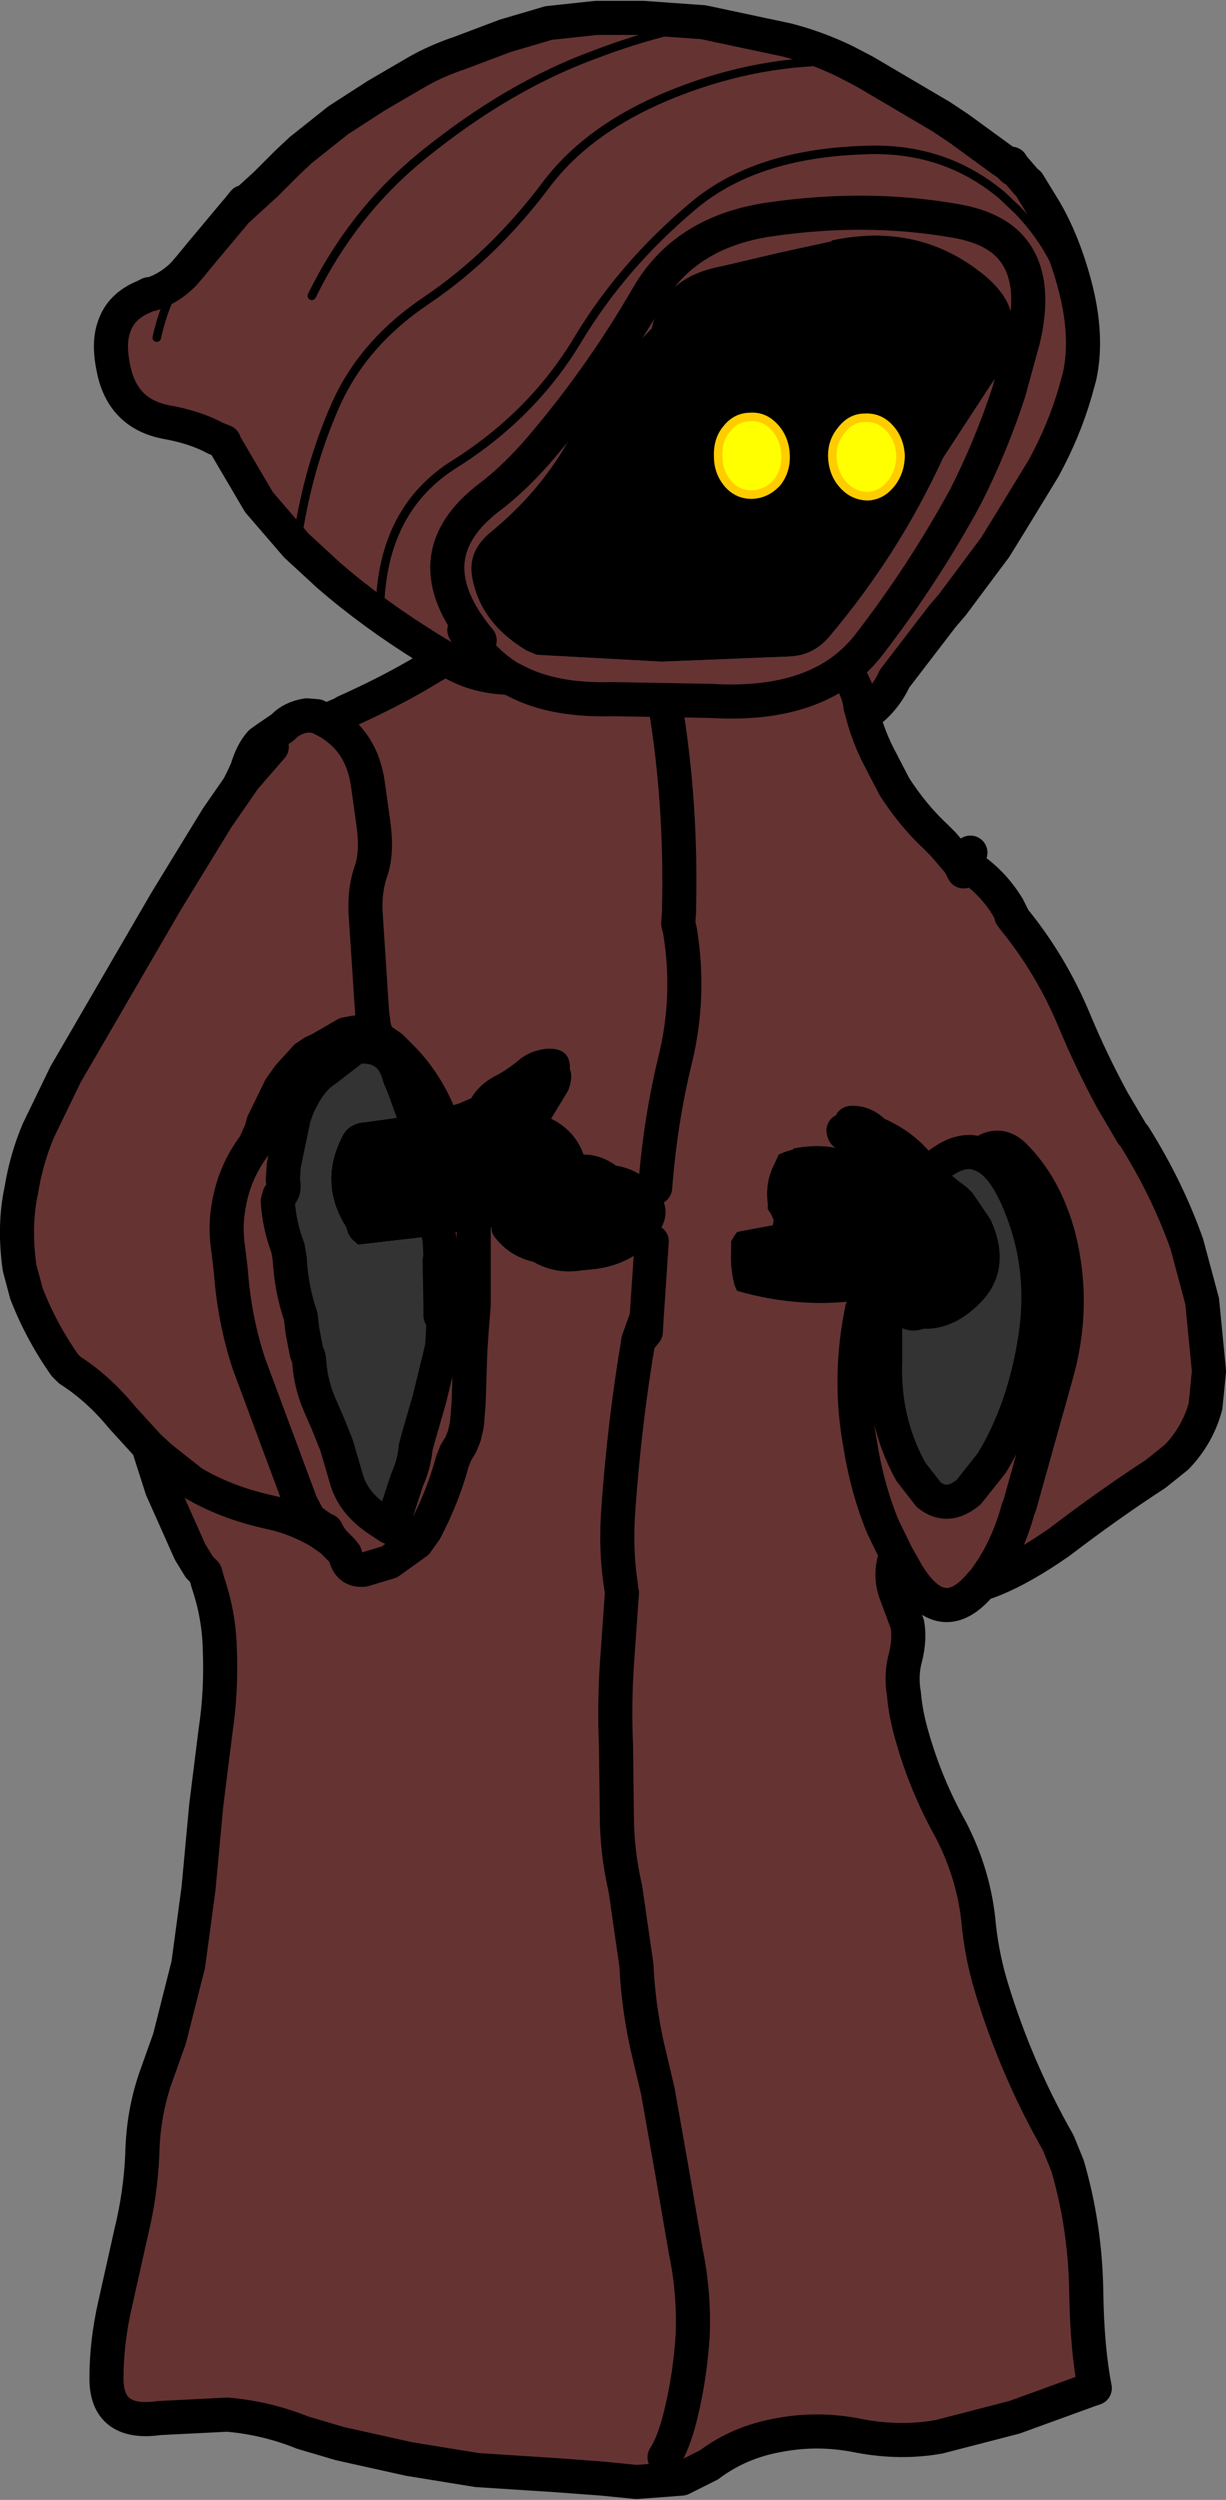<?xml version="1.0" encoding="UTF-8" standalone="no"?>
<svg xmlns:xlink="http://www.w3.org/1999/xlink" height="146.6px" width="71.95px" xmlns="http://www.w3.org/2000/svg">
  <rect width="100%" height="100%" fill="#808080" stroke="none"/>
  <g transform="matrix(1.0, 0.0, 0.0, 1.0, 36.0, 73.3)">
    <path d="M13.6 -69.7 L14.75 -69.1 19.25 -66.45 20.3 -65.75 21.3 -65.2 22.7 -64.35 23.35 -63.9 23.35 -63.7 23.35 -63.65 23.45 -63.4 23.55 -63.3 Q23.85 -62.8 24.3 -62.55 L24.35 -62.55 24.5 -62.5 25.1 -61.85 25.75 -60.7 25.8 -60.7 25.8 -60.6 26.4 -59.35 26.45 -59.05 26.75 -58.5 27.4 -56.65 27.45 -56.1 27.65 -54.05 27.65 -53.95 Q27.6 -53.65 27.8 -53.4 L27.7 -52.9 27.35 -51.2 27.1 -50.3 Q26.35 -47.5 25.1 -45.0 L24.35 -44.05 24.05 -43.55 23.4 -42.45 22.6 -41.3 22.55 -40.85 19.9 -37.85 19.3 -37.15 17.65 -35.0 16.5 -33.5 Q15.95 -32.3 14.9 -31.5 L14.8 -31.4 14.85 -31.35 14.85 -31.3 15.15 -30.2 15.75 -28.6 15.85 -28.4 16.5 -27.15 17.05 -26.45 18.95 -24.2 19.25 -23.8 19.35 -23.8 20.8 -23.35 20.95 -23.3 Q22.35 -22.75 22.85 -21.1 L23.15 -20.1 Q22.2 -21.65 20.75 -22.55 L20.55 -22.2 20.4 -22.5 20.25 -22.75 19.35 -23.8 20.25 -22.75 20.75 -22.55 20.95 -23.3 20.75 -22.55 20.25 -22.75 20.4 -22.5 20.55 -22.2 20.75 -22.55 Q22.2 -21.65 23.15 -20.1 L23.35 -19.6 23.4 -19.45 23.5 -19.4 Q25.0 -18.9 25.65 -17.15 L26.05 -16.3 29.3 -8.75 30.45 -6.8 30.55 -6.7 Q32.75 -2.7 34.15 1.65 L34.55 3.0 Q35.05 5.1 35.0 7.4 L34.75 9.15 34.95 7.1 34.55 3.0 34.95 7.1 34.75 9.15 Q34.3 10.75 32.95 12.05 L31.7 13.0 31.8 13.15 Q29.1 14.9 26.15 17.15 23.7 18.85 21.85 19.5 L21.75 19.4 22.3 18.6 Q23.25 17.05 23.75 15.2 L23.85 14.95 25.95 7.45 Q27.15 3.35 26.15 -0.7 25.35 -3.75 23.45 -5.6 22.55 -6.4 21.55 -5.6 22.55 -6.4 23.45 -5.6 25.35 -3.75 26.15 -0.7 27.15 3.35 25.95 7.45 L23.85 14.95 23.75 15.2 Q23.25 17.05 22.3 18.6 L21.75 19.4 21.6 19.55 Q19.3 22.35 17.25 19.0 L16.6 17.85 Q16.15 19.05 16.6 20.2 L17.25 21.95 Q17.4 22.8 17.15 23.85 16.85 24.9 17.05 26.05 17.15 27.25 17.55 28.6 18.35 31.4 19.8 34.0 21.2 36.7 21.45 39.65 21.65 41.5 22.2 43.3 23.65 48.05 26.1 52.35 L26.65 53.7 Q27.7 57.3 27.75 61.15 27.8 64.45 28.25 66.75 L27.95 66.85 23.55 68.45 19.1 69.6 Q16.85 70.0 14.45 69.55 12.05 69.05 9.7 69.5 7.4 69.9 5.6 71.25 L4.0 72.05 1.35 72.25 -0.65 72.05 -3.35 71.85 -8.0 71.55 -12.0 70.9 -16.05 70.0 -18.25 69.35 Q-20.35 68.5 -22.65 68.3 L-26.65 68.5 Q-29.8 68.95 -29.75 66.1 -29.75 64.05 -29.25 61.85 L-28.3 57.6 Q-27.75 55.35 -27.65 53.05 -27.6 50.55 -26.8 48.35 L-26.05 46.25 -24.95 41.9 -24.35 37.45 -23.9 32.6 -23.35 28.2 Q-23.0 25.9 -23.1 23.4 -23.15 21.4 -23.8 19.5 L-23.95 18.95 -24.3 18.6 -24.85 17.7 -25.3 16.3 -25.5 15.75 -26.6 12.15 -24.7 13.65 Q-22.75 14.8 -20.3 15.35 L-19.65 15.5 Q-18.55 15.8 -17.45 16.4 L-17.2 16.55 -17.4 16.3 -17.85 15.8 -18.35 14.85 -21.4 6.65 Q-22.25 4.05 -22.45 1.25 L-22.6 0.0 Q-22.8 -1.3 -22.6 -2.45 -22.3 -4.5 -21.05 -6.15 L-20.65 -7.05 -20.55 -7.45 -19.55 -9.5 -19.05 -10.2 -18.05 -11.3 -17.6 -11.6 -17.25 -11.75 -15.7 -12.65 -15.15 -12.75 -14.35 -12.6 -13.7 -12.35 Q-14.05 -12.75 -14.1 -13.45 L-14.15 -13.75 -14.55 -19.85 Q-14.6 -21.2 -14.2 -22.3 -13.85 -23.4 -14.1 -25.1 L-14.4 -27.25 Q-14.75 -29.9 -16.9 -31.05 -14.75 -29.9 -14.4 -27.25 L-14.1 -25.1 Q-13.85 -23.4 -14.2 -22.3 -14.6 -21.2 -14.55 -19.85 L-14.15 -13.75 -14.1 -13.45 Q-14.05 -12.75 -13.7 -12.35 L-14.35 -12.6 -15.15 -12.75 -15.7 -12.65 -17.25 -11.75 -17.6 -11.6 -18.05 -11.3 -19.05 -10.2 -19.55 -9.5 -20.55 -7.45 -20.65 -7.05 -21.05 -6.15 Q-22.3 -4.5 -22.6 -2.45 -22.8 -1.3 -22.6 0.0 L-22.45 1.25 Q-22.25 4.05 -21.4 6.65 L-18.35 14.85 -17.85 15.8 -17.4 16.3 -17.2 16.55 -17.45 16.4 Q-18.55 15.8 -19.65 15.5 L-20.3 15.35 Q-22.75 14.8 -24.7 13.65 L-26.6 12.15 -27.3 11.5 -28.85 9.8 Q-30.25 8.1 -31.9 7.05 L-32.2 6.75 Q-33.6 4.75 -34.45 2.55 L-34.85 1.05 Q-35.2 -1.4 -34.75 -3.5 -34.45 -5.35 -33.75 -7.0 L-32.15 -10.3 -26.25 -20.45 -23.25 -25.35 -22.0 -27.15 -21.7 -27.6 -21.75 -27.65 -21.5 -28.2 Q-21.2 -29.2 -20.7 -29.75 L-20.35 -30.0 -19.4 -30.65 Q-18.9 -31.2 -18.0 -31.35 L-17.4 -31.3 -17.1 -31.15 Q-16.95 -31.25 -16.75 -31.3 L-15.7 -31.75 Q-13.95 -32.5 -12.4 -33.55 L-11.5 -33.7 -10.15 -34.5 -10.65 -34.8 -10.65 -35.05 -10.7 -35.2 -10.8 -35.25 -11.1 -35.45 Q-14.15 -37.35 -16.7 -39.55 L-18.6 -41.3 -16.7 -39.55 Q-14.15 -37.35 -11.1 -35.45 L-12.0 -35.95 -14.05 -37.2 -16.6 -39.25 -17.7 -39.9 -18.5 -40.8 -18.65 -40.95 -18.6 -41.3 -18.65 -40.95 -19.75 -42.3 -20.7 -43.6 -20.8 -43.85 -22.8 -47.25 -22.85 -47.35 -22.85 -47.4 -23.0 -47.65 -23.35 -47.6 Q-24.55 -48.25 -26.25 -48.55 -28.85 -49.05 -29.35 -51.75 -29.65 -53.2 -29.3 -54.15 -29.65 -53.2 -29.35 -51.75 -28.85 -49.05 -26.25 -48.55 -24.55 -48.25 -23.35 -47.6 L-23.75 -47.6 -24.65 -47.95 -25.0 -48.05 Q-26.05 -48.5 -27.15 -48.6 L-28.45 -49.6 -28.5 -49.65 -28.95 -50.0 Q-29.45 -50.75 -29.6 -51.65 L-29.7 -52.75 -29.8 -53.1 -29.3 -54.15 Q-28.65 -55.2 -27.45 -55.9 L-27.4 -55.9 -27.1 -56.05 -26.8 -56.3 -26.65 -56.35 -25.5 -57.3 -23.9 -58.9 -23.4 -59.55 -22.85 -60.4 -21.7 -61.45 -21.65 -61.5 -19.15 -63.75 -18.55 -64.25 -14.7 -67.15 Q-9.6 -70.65 -3.7 -71.75 L-1.2 -72.05 -0.8 -72.1 -0.7 -72.1 -0.6 -72.15 -0.55 -72.15 -0.55 -72.2 -0.15 -72.2 -0.1 -72.2 0.3 -72.25 0.35 -72.25 1.25 -72.25 1.5 -72.25 1.75 -72.25 5.25 -72.0 5.5 -71.95 10.2 -70.95 Q11.95 -70.5 13.6 -69.7 8.6 -69.8 3.75 -67.9 -1.4 -65.9 -4.0 -62.4 -7.1 -58.3 -10.95 -55.7 -14.75 -53.15 -16.35 -49.45 -18.0 -45.7 -18.6 -41.3 -18.0 -45.7 -16.35 -49.45 -14.75 -53.15 -10.95 -55.7 -7.1 -58.3 -4.0 -62.4 -1.4 -65.9 3.75 -67.9 8.6 -69.8 13.6 -69.7 M-8.75 -36.35 Q-7.8 -34.6 -6.1 -33.55 -7.9 -33.6 -9.3 -34.35 L-10.7 -35.2 -9.3 -34.35 Q-7.9 -33.6 -6.1 -33.55 -7.8 -34.6 -8.75 -36.35 M-17.7 -55.95 Q-15.25 -60.95 -11.05 -64.3 -6.15 -68.25 -1.1 -70.1 2.3 -71.4 5.5 -71.95 2.3 -71.4 -1.1 -70.1 -6.15 -68.25 -11.05 -64.3 -15.25 -60.95 -17.7 -55.95 M1.5 -72.25 L0.35 -72.25 1.5 -72.25 M-25.25 -57.2 L-24.9 -57.6 -24.2 -58.45 -22.15 -60.9 -22.1 -60.95 -20.4 -62.5 -19.15 -63.75 -20.4 -62.5 -22.1 -60.95 -22.15 -60.9 -24.2 -58.45 -24.9 -57.6 -25.25 -57.2 Q-26.3 -55.75 -26.8 -53.5 -26.3 -55.75 -25.25 -57.2 -26.05 -56.4 -27.1 -56.05 -26.05 -56.4 -25.25 -57.2 L-24.2 -58.45 -25.25 -57.2 M26.3 -48.95 Q27.05 -49.85 27.15 -51.1 27.55 -57.05 23.7 -61.0 L22.8 -61.85 Q19.4 -64.7 14.75 -64.5 8.3 -64.3 4.65 -61.2 0.55 -57.75 -2.05 -53.45 -4.7 -49.0 -9.3 -46.1 -13.55 -43.45 -13.7 -37.7 -13.55 -43.45 -9.3 -46.1 -4.7 -49.0 -2.05 -53.45 0.55 -57.75 4.65 -61.2 8.3 -64.3 14.75 -64.5 19.4 -64.7 22.8 -61.85 L23.7 -61.0 Q27.55 -57.05 27.15 -51.1 27.05 -49.85 26.3 -48.95 M9.8 -58.5 L6.4 -57.7 Q2.85 -57.05 2.25 -54.05 0.05 -51.8 -1.6 -49.25 L-2.45 -47.8 Q-4.2 -44.55 -7.2 -42.1 -8.55 -41.0 -8.3 -39.5 -7.85 -36.8 -5.1 -35.15 L-4.5 -34.9 2.8 -34.5 10.3 -34.8 Q11.75 -34.85 12.7 -36.0 16.75 -40.8 19.35 -46.45 L22.55 -51.35 23.15 -52.4 Q23.85 -54.2 23.05 -55.7 22.5 -56.65 21.4 -57.45 17.7 -60.25 12.8 -59.2 L12.8 -59.15 9.8 -58.5 M-6.1 -33.55 L-5.7 -33.35 Q-3.5 -32.2 -0.05 -32.3 L5.7 -32.2 Q12.15 -31.8 15.0 -35.5 18.2 -39.65 20.65 -44.15 22.15 -47.1 23.2 -50.3 L24.05 -53.4 Q25.0 -57.45 22.9 -59.2 21.85 -60.05 20.05 -60.35 14.9 -61.25 9.3 -60.45 4.2 -59.75 2.0 -55.9 -0.55 -51.5 -3.75 -47.65 -5.5 -45.5 -7.2 -44.2 -11.95 -40.65 -7.85 -35.75 -11.95 -40.65 -7.2 -44.2 -5.5 -45.5 -3.75 -47.65 -0.55 -51.5 2.0 -55.9 4.2 -59.75 9.3 -60.45 14.9 -61.25 20.05 -60.35 21.85 -60.05 22.9 -59.2 25.0 -57.45 24.05 -53.4 L23.2 -50.3 Q22.15 -47.1 20.65 -44.15 18.2 -39.65 15.0 -35.5 12.15 -31.8 5.7 -32.2 L-0.05 -32.3 Q-3.5 -32.2 -5.7 -33.35 L-6.1 -33.55 M24.35 -62.55 L25.3 -61.0 Q26.45 -59.05 27.15 -56.3 27.85 -53.45 27.35 -51.2 27.85 -53.45 27.15 -56.3 26.45 -59.05 25.3 -61.0 L24.35 -62.55 M20.3 -65.75 L22.7 -64.0 23.2 -63.65 23.45 -63.4 23.2 -63.65 22.7 -64.0 20.3 -65.75 M-18.6 -41.3 L-20.8 -43.85 -18.6 -41.3 M-22.1 -60.95 L-21.7 -61.45 -22.1 -60.95 M-15.15 -11.9 L-14.85 -12.2 -15.15 -11.9 -16.9 -10.55 Q-17.85 -9.95 -18.55 -8.35 L-18.75 -7.8 -19.35 -4.95 -19.4 -4.1 Q-19.25 -3.45 -19.6 -3.2 L-19.7 -2.85 Q-19.6 -1.4 -19.1 -0.1 L-19.0 0.5 Q-18.9 2.3 -18.35 3.9 L-18.25 4.75 -18.0 6.05 Q-17.85 6.25 -17.85 6.6 -17.75 7.9 -17.25 9.05 L-16.75 10.2 -16.25 11.45 -15.65 13.5 -15.55 13.8 -15.5 13.9 Q-15.05 14.95 -13.9 15.75 L-13.15 16.25 -12.9 15.9 -12.1 13.45 Q-11.7 12.6 -11.6 11.55 L-11.45 11.0 -10.9 9.1 -10.8 8.75 -10.2 6.3 -10.05 5.65 -9.95 3.85 -10.15 3.85 -10.15 3.25 -10.2 0.65 -10.15 0.35 -10.2 -0.6 -10.25 -0.85 -8.2 -1.25 -7.85 -1.35 -7.4 -1.4 -7.15 -1.3 Q-7.2 -1.0 -6.85 -0.6 -6.0 0.4 -4.7 0.7 -3.4 1.45 -1.85 1.2 L-1.3 1.15 Q0.85 0.95 2.25 -0.5 L2.5 -0.85 Q3.45 -2.0 2.8 -3.15 L2.7 -3.3 2.55 -3.5 2.45 -3.65 1.8 -4.25 Q1.1 -4.8 0.15 -4.95 -0.75 -5.6 -1.75 -5.6 -2.25 -7.0 -3.65 -7.7 L-2.65 -9.35 Q-2.35 -10.15 -2.55 -10.6 -2.5 -11.9 -3.95 -11.8 -4.9 -11.7 -5.6 -11.1 -6.2 -10.6 -6.85 -10.25 -7.85 -9.75 -8.35 -8.9 L-9.05 -8.6 -10.35 -8.2 -11.7 -7.9 -12.3 -9.55 -12.55 -10.15 Q-13.05 -12.15 -15.15 -11.9 M-11.5 -33.7 Q-13.4 -32.6 -15.75 -31.55 L-15.9 -31.45 -16.85 -31.05 -16.9 -31.05 -17.1 -31.15 -16.9 -31.05 -16.85 -31.05 -15.9 -31.45 -15.75 -31.55 Q-13.4 -32.6 -11.5 -33.7 M-20.05 -29.5 L-21.7 -27.6 -20.05 -29.5 M-13.7 -12.35 L-13.2 -12.0 -13.05 -11.9 -12.9 -11.75 -12.45 -11.3 Q-11.15 -10.0 -10.35 -8.2 -11.15 -10.0 -12.45 -11.3 L-12.9 -11.75 -13.05 -11.9 -13.2 -12.0 -13.7 -12.35 M27.1 -50.3 Q26.45 -48.05 25.25 -45.85 L23.45 -42.9 22.4 -41.2 19.9 -37.85 22.4 -41.2 23.45 -42.9 25.25 -45.85 Q26.45 -48.05 27.1 -50.3 M3.05 -31.9 Q4.0 -26.15 3.85 -19.95 L3.85 -19.8 3.8 -19.15 3.9 -18.75 Q4.55 -14.85 3.6 -11.05 2.75 -7.55 2.45 -3.65 2.75 -7.55 3.6 -11.05 4.55 -14.85 3.9 -18.75 L3.8 -19.15 3.85 -19.8 3.85 -19.95 Q4.0 -26.15 3.05 -31.9 M13.85 -33.65 Q14.45 -32.6 14.5 -31.85 L14.55 -31.7 Q14.95 -30.05 15.75 -28.6 14.95 -30.05 14.55 -31.7 L14.5 -31.85 Q14.45 -32.6 13.85 -33.65 M0.45 19.75 Q0.1 17.5 0.3 15.05 0.65 10.15 1.45 5.4 L1.45 5.35 1.9 4.8 1.95 3.95 2.25 -0.5 1.95 3.95 1.9 4.8 1.45 5.35 1.45 5.4 Q0.65 10.15 0.3 15.05 0.1 17.5 0.45 19.75 M14.55 -5.45 Q12.8 -6.4 10.55 -5.95 L10.55 -5.9 10.05 -5.75 9.7 -5.6 9.4 -4.95 Q8.9 -3.95 9.05 -2.75 L9.05 -2.4 9.25 -2.1 9.4 -1.75 9.35 -1.45 7.45 -1.1 7.25 -1.05 7.1 -0.85 6.9 -0.5 6.9 0.15 Q6.85 1.1 7.1 2.05 L7.25 2.4 Q11.05 3.5 14.8 2.9 L15.2 3.0 15.95 3.05 15.9 2.95 16.1 3.0 16.3 2.95 16.45 3.05 16.55 3.05 16.75 3.15 18.0 3.6 18.2 3.45 Q19.7 3.7 20.35 2.6 21.15 2.1 21.05 1.1 22.1 0.55 20.85 -0.5 L20.85 0.25 20.8 0.0 20.8 -0.35 20.75 -0.55 20.5 -1.5 20.3 -0.9 19.7 -1.25 19.7 -1.2 19.0 -2.15 19.5 -1.9 19.25 -2.5 19.2 -2.5 19.3 -2.1 18.8 -2.35 19.05 -2.3 19.05 -2.5 18.75 -2.5 18.8 -2.4 18.8 -2.35 18.8 -2.25 18.7 -2.35 18.65 -2.4 18.55 -2.45 18.5 -2.6 18.3 -3.1 18.0 -3.6 17.7 -4.15 18.45 -3.25 18.75 -2.5 18.65 -2.5 18.8 -2.4 18.6 -2.55 18.3 -3.1 18.6 -2.55 18.8 -2.4 18.65 -2.5 18.75 -2.5 18.45 -3.25 17.7 -4.15 18.0 -3.6 18.3 -3.1 18.5 -2.6 18.6 -2.55 18.65 -2.4 18.8 -2.35 18.8 -2.4 18.75 -2.5 18.45 -3.25 17.55 -4.6 17.35 -4.7 17.7 -4.15 17.4 -4.4 18.0 -3.6 17.35 -4.25 17.55 -3.75 18.35 -2.75 18.0 -3.6 18.35 -2.75 17.55 -3.75 17.35 -4.25 18.0 -3.6 17.4 -4.4 17.7 -4.15 17.35 -4.7 17.55 -4.6 18.45 -3.25 18.75 -2.5 18.8 -2.4 18.8 -2.35 18.65 -2.4 18.6 -2.55 18.5 -2.6 18.55 -2.45 18.65 -2.4 18.7 -2.35 18.8 -2.25 18.8 -2.35 18.8 -2.4 18.75 -2.5 19.05 -2.5 19.05 -2.3 18.8 -2.35 19.3 -2.1 19.2 -2.5 19.25 -2.5 19.5 -1.9 19.0 -2.15 19.7 -1.2 19.7 -1.25 20.3 -0.9 20.5 -1.5 20.75 -0.55 20.85 -0.5 20.55 -1.55 20.3 -2.7 20.1 -2.9 20.3 -2.7 20.55 -1.55 20.85 -0.5 20.75 -0.55 20.8 -0.35 20.8 0.0 20.85 0.25 20.85 -0.5 Q22.1 0.55 21.05 1.1 21.15 2.1 20.35 2.6 19.7 3.7 18.2 3.45 L18.0 3.6 16.75 3.15 16.55 3.05 16.45 3.05 16.3 2.95 16.1 3.0 15.9 2.95 15.95 3.05 15.2 3.0 14.8 2.9 15.3 2.8 15.95 2.65 16.0 2.65 16.35 2.55 16.75 2.45 16.9 2.4 17.05 2.35 17.15 2.3 17.25 2.3 17.45 2.0 17.55 1.75 17.6 1.5 17.6 1.25 17.55 1.05 17.55 1.0 17.55 0.95 17.5 0.75 17.45 0.7 17.4 0.55 17.4 0.5 17.2 0.25 17.0 0.0 16.9 -0.1 16.8 -0.2 16.7 -0.25 16.6 -0.35 15.75 -0.8 15.7 -0.85 15.35 -0.95 13.45 -1.85 13.2 -2.0 12.85 -2.25 13.05 -2.3 12.85 -2.25 12.6 -2.4 12.2 -2.75 12.15 -2.8 12.5 -2.6 12.6 -2.4 12.5 -2.6 12.15 -2.8 12.2 -2.75 12.05 -2.85 11.6 -3.3 11.4 -3.45 11.35 -3.5 11.6 -3.5 11.65 -3.45 11.4 -3.45 11.65 -3.45 11.6 -3.5 11.35 -3.5 11.3 -3.6 11.55 -3.6 11.8 -3.6 11.85 -3.6 12.0 -3.6 12.25 -3.6 13.15 -3.6 13.2 -3.6 13.35 -3.4 13.6 -3.15 14.1 -2.75 14.1 -2.7 Q14.3 -2.6 14.55 -2.45 L14.7 -2.35 14.75 -2.35 14.85 -2.3 14.9 -2.3 15.25 -2.15 15.35 -2.1 15.75 -2.0 16.1 -1.65 16.25 -1.55 16.95 -1.25 17.35 -1.4 17.4 -1.45 17.55 -1.5 17.8 -1.75 17.85 -1.95 17.9 -2.1 18.0 -2.5 18.0 -2.55 18.0 -2.6 18.0 -2.65 18.0 -2.7 17.95 -2.8 17.95 -2.9 17.65 -3.4 17.6 -3.45 17.55 -3.5 17.1 -3.9 16.95 -3.95 16.7 -4.1 16.6 -4.1 16.35 -4.25 16.0 -4.35 15.75 -4.55 15.5 -4.8 15.05 -5.1 14.55 -5.45 14.15 -6.35 14.2 -6.35 13.55 -6.85 13.5 -7.0 13.95 -7.1 13.95 -7.45 Q14.85 -7.5 15.5 -6.65 L15.45 -6.8 Q17.05 -6.1 18.0 -4.85 L18.4 -4.4 18.0 -4.85 Q17.05 -6.1 15.45 -6.8 L15.5 -6.65 Q14.85 -7.5 13.95 -7.45 L13.95 -7.1 13.5 -7.0 13.55 -6.85 14.2 -6.35 14.15 -6.35 14.55 -5.45 M21.55 -5.6 L21.45 -5.65 Q20.1 -6.1 18.4 -4.4 L18.55 -4.15 18.85 -3.55 19.15 -2.65 18.75 -3.4 18.4 -4.25 17.95 -4.45 16.85 -5.35 16.75 -5.4 16.4 -5.75 16.2 -5.8 16.75 -5.4 16.8 -5.35 16.6 -5.5 17.1 -4.8 17.0 -4.85 16.0 -5.75 15.9 -5.8 15.9 -5.85 15.9 -5.9 15.8 -5.9 15.75 -5.9 15.7 -6.1 15.85 -6.0 15.8 -6.05 16.2 -5.8 16.15 -5.8 15.9 -5.9 15.85 -6.0 16.15 -5.8 16.6 -5.5 16.0 -5.75 15.9 -5.85 16.0 -5.75 16.6 -5.5 16.15 -5.8 15.85 -6.0 15.9 -5.9 16.15 -5.8 16.2 -5.8 15.8 -6.05 15.85 -6.0 15.7 -6.1 15.75 -5.9 15.8 -5.9 15.9 -5.9 15.9 -5.85 15.9 -5.8 16.0 -5.75 17.0 -4.85 17.1 -4.8 16.6 -5.5 16.8 -5.35 16.75 -5.4 16.2 -5.8 16.4 -5.75 16.75 -5.4 16.85 -5.35 17.95 -4.45 18.4 -4.25 18.75 -3.4 19.15 -2.65 18.85 -3.55 18.55 -4.15 20.3 -2.7 21.25 -1.3 Q22.2 0.8 21.0 2.2 19.55 3.8 18.0 3.6 17.4 4.0 16.75 3.15 L16.45 3.05 16.1 3.0 15.95 3.05 15.95 6.45 Q15.8 10.0 17.45 13.0 L18.5 14.35 Q19.6 15.25 20.85 14.2 L22.2 12.5 Q24.1 9.4 24.75 5.2 25.4 1.05 23.85 -2.7 22.85 -5.15 21.55 -5.6 M18.55 -4.15 L18.4 -4.25 18.0 -4.85 16.4 -5.75 15.7 -6.3 15.8 -6.05 15.65 -6.15 15.7 -6.1 15.6 -6.15 15.6 -6.05 15.75 -5.9 15.65 -6.0 15.65 -5.9 15.55 -5.9 15.75 -5.5 15.6 -5.6 15.7 -5.35 15.25 -5.55 15.35 -5.35 14.9 -5.75 14.85 -5.8 14.25 -6.3 14.2 -6.35 14.45 -6.35 14.25 -6.8 14.2 -7.1 14.55 -6.95 14.8 -6.75 14.8 -6.8 14.9 -6.75 14.55 -6.95 14.15 -7.2 14.2 -7.1 13.95 -7.1 14.2 -7.1 14.15 -7.2 14.55 -6.95 14.9 -6.75 14.8 -6.8 14.8 -6.75 14.55 -6.95 14.2 -7.1 14.25 -6.8 14.45 -6.35 14.2 -6.35 14.25 -6.3 14.85 -5.8 14.9 -5.75 15.35 -5.35 15.25 -5.55 15.7 -5.35 15.6 -5.6 15.75 -5.5 15.55 -5.9 15.65 -5.9 15.65 -6.0 15.75 -5.9 15.6 -6.05 15.6 -6.15 15.7 -6.1 15.65 -6.15 15.8 -6.05 15.7 -6.3 16.4 -5.75 18.0 -4.85 18.4 -4.25 18.55 -4.15 M15.5 -6.4 L15.6 -6.15 15.5 -6.15 15.6 -6.05 15.65 -6.0 15.45 -6.15 15.55 -5.9 15.45 -5.95 15.6 -5.6 15.25 -5.7 15.25 -5.55 15.0 -5.75 14.9 -5.75 14.9 -5.85 14.45 -6.35 14.85 -6.3 14.8 -6.75 15.35 -6.35 14.95 -6.7 14.9 -6.75 15.5 -6.4 15.5 -6.65 15.7 -6.3 15.5 -6.4 15.7 -6.3 15.5 -6.65 15.5 -6.4 14.9 -6.75 14.95 -6.7 15.35 -6.35 14.8 -6.75 14.85 -6.3 14.45 -6.35 14.9 -5.85 14.9 -5.75 15.0 -5.75 15.25 -5.55 15.25 -5.7 15.6 -5.6 15.45 -5.95 15.55 -5.9 15.45 -6.15 15.65 -6.0 15.6 -6.05 15.5 -6.15 15.6 -6.15 15.5 -6.4 M15.35 -6.2 L15.25 -5.7 15.0 -5.75 14.9 -5.85 14.85 -6.3 15.35 -6.2 15.35 -6.35 15.5 -6.15 15.35 -6.2 15.5 -6.15 15.35 -6.35 15.35 -6.2 14.85 -6.3 14.9 -5.85 15.0 -5.75 15.25 -5.7 15.35 -6.2 M15.55 -5.9 L15.7 -5.85 15.65 -5.9 15.8 -5.9 15.8 -5.8 15.9 -5.8 15.9 -5.6 15.9 -5.45 15.85 -5.5 15.7 -5.85 15.8 -5.8 15.9 -5.6 15.8 -5.8 15.7 -5.85 15.85 -5.5 15.9 -5.45 15.9 -5.6 15.9 -5.8 15.8 -5.8 15.8 -5.9 15.65 -5.9 15.7 -5.85 15.55 -5.9 M14.85 -5.8 L14.9 -5.75 15.05 -5.1 14.9 -5.75 14.85 -5.8 M14.2 -6.35 L14.25 -6.3 14.2 -6.35 14.1 -6.55 13.95 -7.1 14.1 -6.55 14.2 -6.35 M13.35 -3.4 L12.5 -3.45 13.15 -3.6 12.5 -3.45 13.35 -3.4 M11.6 -3.5 L11.8 -3.6 11.6 -3.5 11.55 -3.6 11.6 -3.5 M11.8 -3.35 L11.6 -3.3 11.8 -3.35 11.65 -3.45 12.0 -3.5 12.05 -3.45 12.05 -3.5 12.1 -3.5 12.05 -3.45 12.15 -3.4 12.05 -3.4 12.05 -3.45 11.8 -3.35 12.05 -3.45 12.05 -3.4 12.15 -3.4 12.05 -3.45 12.1 -3.5 12.05 -3.5 12.05 -3.45 12.0 -3.5 11.65 -3.45 11.8 -3.35 11.9 -3.2 12.1 -3.3 12.05 -3.35 12.05 -3.4 12.1 -3.3 12.2 -3.35 12.15 -3.4 12.45 -3.45 12.5 -3.45 12.1 -3.5 12.25 -3.6 12.1 -3.5 12.5 -3.45 12.45 -3.45 12.15 -3.4 12.2 -3.35 12.1 -3.3 12.05 -3.4 12.05 -3.35 12.1 -3.3 11.9 -3.2 11.8 -3.35 M11.9 -3.2 L11.8 -3.15 11.95 -3.1 12.15 -2.8 12.05 -2.85 12.15 -2.8 11.95 -3.1 11.8 -3.15 11.9 -3.2 11.95 -3.1 12.3 -2.9 12.1 -3.3 12.95 -2.6 13.1 -2.5 13.75 -2.5 13.8 -2.55 12.2 -3.35 12.45 -3.45 12.2 -3.35 13.8 -2.55 13.75 -2.5 13.1 -2.5 12.95 -2.6 12.1 -3.3 12.3 -2.9 11.95 -3.1 11.9 -3.2 M12.0 -3.6 L12.0 -3.5 12.05 -3.5 12.0 -3.5 11.85 -3.6 12.0 -3.5 12.05 -3.5 12.0 -3.5 12.0 -3.6 M15.9 -5.8 L16.65 -4.95 16.05 -5.35 15.9 -5.6 16.05 -5.35 16.65 -4.95 15.9 -5.8 15.8 -5.9 15.9 -5.8 M16.7 -4.1 L16.0 -5.1 15.9 -5.35 15.9 -5.45 16.05 -5.35 16.95 -3.95 16.05 -5.35 15.9 -5.45 15.9 -5.35 16.0 -5.1 16.7 -4.1 M16.3 -5.1 L16.5 -5.05 16.65 -4.95 16.95 -4.55 16.7 -4.65 16.8 -4.3 16.3 -5.1 16.8 -4.3 16.7 -4.65 16.95 -4.55 16.65 -4.95 16.5 -5.05 16.3 -5.1 M15.5 -4.8 L15.35 -5.35 16.25 -4.35 15.7 -5.35 15.85 -5.3 16.0 -5.1 16.6 -4.1 16.0 -5.1 15.85 -5.3 15.7 -5.35 16.25 -4.35 16.35 -4.25 16.25 -4.35 15.35 -5.35 15.5 -4.8 M15.75 -5.5 L15.85 -5.5 15.9 -5.35 15.85 -5.3 15.75 -5.5 15.85 -5.3 15.9 -5.35 15.85 -5.5 15.75 -5.5 M15.9 -5.85 L15.8 -5.9 15.75 -5.9 15.8 -5.9 15.9 -5.85 M14.1 -2.75 L13.85 -2.55 13.8 -2.55 13.75 -2.5 13.8 -2.5 13.75 -2.5 13.55 -2.35 13.1 -2.5 13.5 -2.3 13.35 -2.15 13.05 -2.3 12.5 -2.6 12.3 -2.9 12.95 -2.6 12.3 -2.9 12.5 -2.6 13.05 -2.3 13.35 -2.15 13.5 -2.3 13.1 -2.5 13.55 -2.35 13.75 -2.5 13.8 -2.5 13.75 -2.5 13.8 -2.55 13.85 -2.55 14.1 -2.75 M13.75 -2.25 L14.25 -2.05 14.15 -2.05 15.0 -1.8 15.15 -1.75 15.3 -1.7 16.25 -1.35 16.35 -1.3 Q14.95 -1.5 13.85 -1.95 L13.45 -1.85 13.85 -1.95 Q14.95 -1.5 16.35 -1.3 L16.25 -1.35 15.3 -1.7 15.15 -1.75 15.0 -1.8 14.15 -2.05 14.25 -2.05 13.75 -2.25 13.55 -2.35 13.5 -2.3 14.15 -2.05 13.85 -1.95 13.35 -2.15 13.2 -2.0 13.35 -2.15 13.85 -1.95 14.15 -2.05 13.5 -2.3 13.55 -2.35 13.75 -2.25 14.3 -2.2 13.8 -2.5 14.1 -2.45 13.8 -2.55 14.1 -2.45 13.8 -2.5 14.3 -2.2 13.75 -2.25 M16.35 -1.3 Q17.05 -0.9 17.85 -0.8 L15.35 -0.95 17.85 -0.8 Q17.05 -0.9 16.35 -1.3 M13.85 -2.55 L14.1 -2.7 13.85 -2.55 M15.15 -1.75 L15.4 -1.75 15.45 -1.65 15.3 -1.7 15.45 -1.65 15.4 -1.75 15.15 -1.75 14.4 -2.15 14.25 -2.05 15.0 -1.8 14.25 -2.05 14.4 -2.15 15.15 -1.75 M17.35 -1.4 L17.7 -1.05 16.25 -1.35 15.8 -1.7 15.4 -1.75 14.9 -2.3 15.4 -1.75 15.8 -1.7 16.25 -1.35 17.7 -1.05 17.35 -1.4 M16.1 -1.65 L15.8 -1.7 15.35 -2.1 15.8 -1.7 16.1 -1.65 M14.85 -2.3 L14.55 -2.2 14.75 -2.35 14.55 -2.2 14.85 -2.3 M14.3 -2.2 L14.55 -2.2 14.4 -2.15 14.3 -2.2 14.4 -2.15 14.55 -2.2 14.3 -2.2 M14.7 -2.35 L14.1 -2.45 14.55 -2.45 14.1 -2.45 14.7 -2.35 M12.5 -3.45 L13.6 -3.15 12.5 -3.45 M29.3 -8.75 Q28.05 -11.05 27.05 -13.45 25.7 -16.7 23.5 -19.4 25.7 -16.7 27.05 -13.45 28.05 -11.05 29.3 -8.75 M16.5 -27.15 Q17.6 -25.45 18.95 -24.2 17.6 -25.45 16.5 -27.15 M17.95 -2.9 L18.45 -2.5 18.35 -2.75 18.5 -2.6 18.35 -2.75 18.45 -2.5 17.95 -2.9 M19.0 -2.15 L18.8 -2.35 19.0 -2.15 18.8 -2.25 18.85 -2.1 18.85 -1.9 19.3 -1.45 18.6 -1.9 18.65 -1.65 18.25 -2.25 18.2 -2.3 18.15 -2.45 18.2 -2.3 18.25 -2.25 18.65 -1.65 18.6 -1.9 19.3 -1.45 18.85 -1.9 18.85 -2.1 18.8 -2.25 19.0 -2.15 M18.6 -2.15 L18.85 -1.9 18.6 -2.1 18.6 -1.9 18.25 -2.25 18.6 -1.9 18.6 -2.1 18.85 -1.9 18.6 -2.15 18.6 -2.1 18.45 -2.25 18.6 -2.15 18.45 -2.25 18.6 -2.1 18.6 -2.15 18.55 -2.2 18.6 -2.15 M18.45 -2.25 L18.4 -2.3 18.35 -2.35 18.05 -2.65 18.5 -2.45 18.55 -2.45 18.55 -2.2 18.4 -2.3 18.55 -2.2 18.55 -2.45 18.5 -2.45 17.95 -2.8 18.0 -2.75 18.05 -2.65 18.0 -2.65 18.05 -2.65 18.0 -2.75 17.95 -2.8 18.5 -2.45 18.05 -2.65 18.35 -2.35 18.4 -2.3 18.45 -2.25 M18.85 -1.9 L18.75 -2.15 18.85 -2.1 18.8 -2.25 18.85 -2.1 18.75 -2.15 18.85 -1.9 M18.0 -2.7 L18.05 -2.65 18.1 -2.5 18.35 -2.35 18.15 -2.45 18.05 -2.5 18.0 -2.6 18.1 -2.5 18.15 -2.45 18.1 -2.5 18.0 -2.6 18.05 -2.5 18.15 -2.45 18.35 -2.35 18.1 -2.5 18.05 -2.65 18.0 -2.7 M18.0 -2.55 L18.05 -2.5 18.2 -2.3 18.0 -2.5 18.2 -2.3 18.05 -2.5 18.0 -2.55 M18.55 -2.45 L18.7 -2.35 18.75 -2.15 18.55 -2.2 18.75 -2.15 18.7 -2.35 18.55 -2.45 M17.6 -3.45 L17.6 -3.5 17.65 -3.4 17.6 -3.5 17.6 -3.45 M17.4 -4.0 L17.55 -3.75 17.6 -3.5 17.5 -3.7 17.55 -3.5 17.5 -3.7 17.6 -3.5 17.55 -3.75 17.4 -4.0 17.5 -3.7 16.95 -4.55 17.15 -4.4 17.2 -4.35 17.4 -4.0 17.2 -4.35 17.15 -4.4 16.7 -4.9 17.15 -4.4 17.0 -4.7 17.25 -4.55 17.35 -4.25 17.15 -4.4 17.35 -4.25 17.25 -4.55 17.0 -4.7 17.15 -4.4 16.95 -4.55 17.5 -3.7 17.4 -4.0 M16.95 -3.95 L16.8 -4.3 17.1 -3.9 16.8 -4.3 16.95 -3.95 M17.4 -4.4 L17.25 -4.55 17.2 -4.65 17.4 -4.4 17.2 -4.65 17.25 -4.55 17.4 -4.4 M18.85 -3.55 Q19.5 -3.4 20.1 -2.9 L20.55 -1.55 20.5 -1.5 Q20.15 -2.3 19.25 -2.5 L19.15 -2.65 19.2 -2.5 19.05 -2.5 18.75 -3.4 17.95 -4.45 17.55 -4.6 16.85 -5.35 16.8 -5.35 17.35 -4.7 17.1 -4.8 17.2 -4.65 17.0 -4.85 16.95 -4.85 17.0 -4.7 16.7 -4.9 16.65 -4.95 16.7 -4.9 17.0 -4.7 16.95 -4.85 17.0 -4.85 17.2 -4.65 17.1 -4.8 17.35 -4.7 16.8 -5.35 16.85 -5.35 17.55 -4.6 17.95 -4.45 18.75 -3.4 19.05 -2.5 19.2 -2.5 19.15 -2.65 19.25 -2.5 Q20.15 -2.3 20.5 -1.5 L20.55 -1.55 20.1 -2.9 Q19.5 -3.4 18.85 -3.55 M20.5 -0.6 L20.75 -0.15 20.8 0.0 20.8 0.5 20.2 -0.15 20.1 -0.45 20.5 -0.6 20.1 -0.45 20.2 -0.15 20.8 0.5 20.8 0.0 20.75 -0.15 20.5 -0.6 M17.25 2.45 L17.75 2.8 17.65 2.4 17.8 2.4 17.65 2.35 17.45 2.0 17.65 2.35 17.8 2.4 17.65 2.4 17.75 2.8 17.25 2.45 16.95 2.45 16.9 2.5 16.9 2.45 16.75 2.45 16.9 2.45 16.9 2.4 16.9 2.45 16.95 2.45 17.05 2.35 16.95 2.45 16.9 2.45 16.9 2.5 16.95 2.45 17.25 2.45 17.15 2.3 17.25 2.45 17.65 2.4 17.65 2.35 17.25 2.3 17.65 2.35 17.65 2.4 17.25 2.45 M16.35 2.55 L16.5 2.85 16.9 2.5 Q17.1 3.0 17.45 3.05 L17.65 3.0 17.75 2.95 17.9 2.85 18.05 2.85 18.45 2.6 18.6 2.7 18.7 2.65 18.75 2.55 18.8 2.45 Q19.2 2.45 19.4 2.1 L18.8 2.4 18.9 2.15 19.1 1.85 19.05 1.85 18.95 1.85 18.95 1.3 18.7 1.75 18.95 1.85 18.9 2.15 18.7 2.4 18.35 2.3 17.55 1.75 18.35 2.3 18.6 1.9 18.7 1.75 Q18.45 1.6 18.6 1.2 L18.7 0.75 18.95 1.3 Q19.3 0.4 18.9 0.15 19.3 0.4 18.95 1.3 L18.7 0.75 18.6 1.2 Q18.45 1.6 18.7 1.75 L18.6 1.9 18.35 2.3 18.7 2.4 18.9 2.15 18.95 1.85 18.7 1.75 18.95 1.3 18.95 1.85 19.05 1.85 19.1 1.85 18.9 2.15 18.8 2.4 19.4 2.1 Q19.2 2.45 18.8 2.45 L18.75 2.55 18.7 2.65 18.6 2.7 18.45 2.6 18.05 2.85 17.9 2.85 17.75 2.95 17.65 3.0 17.45 3.05 16.85 3.05 16.6 2.95 16.5 2.85 16.45 2.9 16.05 2.7 16.45 2.9 16.5 2.85 16.6 2.95 16.85 3.05 17.45 3.05 Q17.1 3.0 16.9 2.5 L16.5 2.85 16.35 2.55 M17.65 3.0 L17.75 2.95 17.75 2.8 17.9 2.85 18.35 2.3 17.9 2.85 17.75 2.8 17.75 2.95 17.65 3.0 M18.8 2.4 L18.75 2.45 18.7 2.4 18.55 2.55 18.45 2.6 18.55 2.55 18.75 2.45 18.8 2.45 18.8 2.4 18.8 2.45 18.75 2.45 18.55 2.55 18.45 2.6 18.55 2.55 18.7 2.4 18.75 2.45 18.8 2.4 M17.6 1.25 L17.8 1.3 17.6 1.5 17.8 1.3 17.6 1.25 M17.55 0.95 L17.8 0.7 17.55 1.05 17.8 0.7 17.55 0.95 M17.65 -0.55 L17.95 -0.75 18.05 -0.75 18.35 -0.75 18.45 -0.8 18.05 -0.75 18.0 -0.8 17.7 -1.05 17.8 -1.05 17.4 -1.45 17.8 -1.05 17.7 -1.05 18.0 -0.8 18.05 -0.75 18.45 -0.8 18.35 -0.75 18.05 -0.75 17.95 -0.75 17.8 -0.6 17.65 -0.55 17.3 -0.35 17.6 -0.4 17.3 -0.35 17.65 -0.55 17.8 -0.6 17.95 -0.75 17.95 -0.8 18.0 -0.8 17.95 -0.75 18.0 -0.8 17.95 -0.8 17.85 -0.8 18.0 -0.8 17.95 -0.8 18.0 -0.8 17.85 -0.8 17.95 -0.8 17.95 -0.75 17.65 -0.55 16.6 -0.35 17.65 -0.55 M19.4 -0.15 Q19.15 -0.3 18.9 0.15 L18.7 0.75 18.25 0.35 17.95 0.1 18.05 0.05 18.9 0.15 18.05 0.05 17.95 0.1 18.25 0.35 18.7 0.75 18.9 0.15 Q19.15 -0.3 19.4 -0.15 L19.5 -0.35 19.5 -0.3 19.5 -0.15 19.5 -0.1 19.55 -0.15 19.6 0.1 19.5 -0.05 19.5 -0.1 19.45 -0.1 19.4 -0.15 19.45 -0.1 19.5 -0.1 19.5 -0.05 19.6 0.1 19.55 -0.15 19.5 -0.1 19.5 -0.15 19.5 -0.3 19.5 -0.35 19.4 -0.15 19.35 0.0 19.45 -0.1 19.35 0.0 19.4 -0.15 M17.2 0.25 L17.7 0.1 17.9 0.1 17.95 0.1 17.95 0.15 17.5 0.75 17.95 0.15 17.95 0.1 17.9 0.1 17.7 0.1 17.2 0.25 M17.4 0.55 L17.6 0.45 17.4 0.5 17.6 0.45 17.4 0.55 M16.7 -0.25 L17.3 -0.35 17.15 -0.25 16.8 -0.2 17.15 -0.25 17.3 -0.35 16.7 -0.25 M16.9 -0.1 L17.15 -0.25 17.35 -0.2 17.0 0.0 17.35 -0.2 17.15 -0.25 16.9 -0.1 M16.0 2.65 L16.05 2.7 16.35 2.9 16.45 2.9 16.6 2.95 16.65 3.05 16.85 3.05 17.45 3.3 17.8 3.25 17.75 2.95 18.05 2.85 18.55 2.95 18.7 2.65 19.7 2.15 19.9 2.75 Q20.25 2.45 20.15 1.8 L20.3 1.65 20.55 1.55 20.75 1.35 20.75 1.2 20.8 1.2 20.8 1.0 20.75 1.2 20.55 1.3 20.55 1.55 20.45 1.45 20.3 1.65 20.15 1.7 20.15 1.8 19.7 2.15 19.65 1.95 19.4 2.1 19.55 1.8 19.1 1.85 19.4 1.0 19.3 0.75 Q19.0 0.35 19.35 0.0 19.25 0.3 19.3 0.7 L19.3 0.75 19.3 0.7 Q19.25 0.3 19.35 0.0 19.0 0.35 19.3 0.75 L19.4 0.85 19.4 1.0 19.6 1.35 19.65 1.0 20.05 1.3 20.1 1.4 20.2 1.35 20.35 1.45 20.5 1.3 20.55 1.3 20.55 1.25 20.65 1.05 20.75 0.9 20.8 1.0 20.8 0.7 20.8 0.6 20.8 0.7 20.8 1.0 20.75 0.9 20.65 1.05 20.55 1.25 20.55 1.3 20.5 1.3 20.35 1.45 20.2 1.35 20.1 1.4 20.05 1.3 19.65 1.0 19.6 1.35 19.4 1.0 19.4 0.85 19.3 0.75 19.4 1.0 19.1 1.85 19.55 1.8 19.4 2.1 19.65 1.95 19.7 2.15 20.15 1.8 20.15 1.7 20.3 1.65 20.45 1.45 20.55 1.55 20.55 1.3 20.75 1.2 20.8 1.0 20.8 1.2 20.75 1.2 20.75 1.35 20.55 1.55 20.3 1.65 20.15 1.8 Q20.25 2.45 19.9 2.75 L19.7 2.15 18.7 2.65 18.55 2.95 18.05 2.85 17.75 2.95 17.8 3.25 17.45 3.3 16.85 3.05 16.65 3.05 16.6 2.95 16.45 2.9 16.35 2.9 16.05 2.7 16.0 2.65 M20.65 1.05 L20.55 1.3 20.45 1.45 20.35 1.45 20.15 1.6 20.15 1.7 19.95 1.75 19.65 1.95 19.7 1.8 19.55 1.8 19.6 1.5 19.6 1.35 20.05 1.4 20.1 1.4 20.1 1.45 20.15 1.6 19.95 1.75 19.7 1.8 19.6 1.5 19.7 1.8 19.95 1.75 20.15 1.6 20.1 1.45 20.1 1.4 20.05 1.4 19.6 1.35 19.6 1.5 19.55 1.8 19.7 1.8 19.65 1.95 19.95 1.75 20.15 1.7 20.15 1.6 20.35 1.45 20.45 1.45 20.55 1.3 20.65 1.05 M19.85 -0.3 L19.8 -0.3 19.7 -0.25 19.5 -0.4 19.5 -0.3 19.55 -0.15 19.7 -0.25 20.4 0.4 20.55 1.25 20.5 1.3 20.2 1.35 20.05 1.3 19.6 0.1 19.65 0.5 19.65 1.0 19.4 0.85 19.5 -0.05 19.45 -0.1 19.5 -0.05 19.4 0.85 19.65 1.0 19.65 0.5 19.6 0.1 20.05 1.3 20.2 1.35 20.5 1.3 20.55 1.25 20.4 0.4 19.7 -0.25 19.55 -0.15 19.5 -0.3 19.5 -0.4 19.7 -0.25 19.8 -0.3 19.8 -0.4 19.9 -0.35 20.05 -0.55 20.1 -0.45 19.9 -0.35 20.2 -0.15 20.4 0.4 20.75 0.9 20.8 0.7 20.8 0.5 20.8 0.6 20.85 0.25 21.05 1.1 20.8 1.2 20.75 1.35 20.35 2.6 19.95 2.8 19.9 2.75 19.05 2.95 18.55 2.95 18.2 3.45 17.45 3.3 16.75 3.15 16.65 3.05 16.55 3.05 16.35 2.9 16.3 2.95 15.95 2.65 16.3 2.95 16.35 2.9 16.55 3.05 16.65 3.05 16.75 3.15 17.45 3.3 18.2 3.45 18.55 2.95 19.05 2.95 19.9 2.75 19.95 2.8 20.35 2.6 20.75 1.35 20.8 1.2 21.05 1.1 20.85 0.25 20.8 0.6 20.8 0.5 20.8 0.7 20.75 0.9 20.4 0.4 20.2 -0.15 19.9 -0.35 20.1 -0.45 20.05 -0.55 19.9 -0.35 19.8 -0.4 19.8 -0.3 19.85 -0.3 19.9 -0.35 19.85 -0.3 19.9 -0.35 19.85 -0.3 M20.75 -0.55 L20.3 -0.9 20.05 -0.55 19.7 -1.2 19.75 -0.6 19.8 -0.4 19.6 -0.45 19.5 -0.4 19.5 -0.35 Q19.15 -1.3 18.05 0.05 L17.9 0.1 Q17.6 -0.15 17.35 -0.2 L17.6 -0.4 17.8 -0.6 18.2 -0.7 18.35 -0.75 19.05 -0.8 18.65 -1.45 17.9 -2.1 18.65 -1.45 19.05 -0.8 18.35 -0.75 18.2 -0.7 17.8 -0.6 17.6 -0.4 17.35 -0.2 Q17.6 -0.15 17.9 0.1 L18.05 0.05 Q19.15 -1.3 19.5 -0.35 L19.5 -0.4 19.6 -0.45 19.8 -0.4 19.75 -0.6 19.7 -1.2 20.05 -0.55 20.3 -0.9 20.75 -0.55 M15.3 2.8 L15.85 2.95 15.9 2.95 15.85 2.95 15.3 2.8 M17.95 -0.75 L15.75 -0.8 17.95 -0.75 M3.0 70.8 Q3.55 69.95 3.95 68.3 4.5 66.05 4.65 63.65 4.75 61.15 4.25 58.75 L3.45 54.1 2.6 49.3 1.95 46.55 Q1.45 44.2 1.35 41.95 L0.7 37.45 Q0.2 35.3 0.2 33.1 L0.15 29.05 Q0.05 26.65 0.2 24.35 L0.5 20.1 0.2 24.35 Q0.05 26.65 0.15 29.05 L0.2 33.1 Q0.2 35.3 0.7 37.45 L1.35 41.95 Q1.45 44.2 1.95 46.55 L2.6 49.3 3.45 54.1 4.25 58.75 Q4.75 61.15 4.65 63.65 4.5 66.05 3.95 68.3 3.55 69.95 3.0 70.8 M16.6 17.85 L15.8 16.2 Q14.9 14.0 14.5 11.5 13.75 7.5 14.6 3.45 13.75 7.5 14.5 11.5 14.9 14.0 15.8 16.2 L16.6 17.85 M1.45 5.35 L1.5 5.2 1.95 3.95 1.5 5.2 1.45 5.35 M-17.85 15.8 L-17.5 16.05 -17.15 16.3 -16.85 16.45 -16.6 16.95 -17.2 16.55 -16.55 17.0 -15.95 17.6 -15.75 17.85 Q-15.55 18.85 -14.65 18.75 L-13.15 18.3 -11.55 17.15 -11.05 16.45 Q-10.0 14.45 -9.45 12.4 L-9.25 11.9 -8.95 11.4 -8.75 10.9 -8.6 10.25 -8.5 9.0 -8.4 5.95 -8.3 4.45 -8.2 3.25 -8.2 2.9 -8.2 -0.8 -8.2 -1.25 -8.2 -0.8 -8.2 2.9 -8.2 3.25 -8.3 4.45 -8.4 5.95 -8.5 9.0 -8.6 10.25 -8.75 10.9 -8.95 11.4 -9.25 11.9 -9.45 12.4 Q-10.0 14.45 -11.05 16.45 L-11.55 17.15 -13.15 18.3 -14.65 18.75 Q-15.55 18.85 -15.75 17.85 L-15.95 17.6 -16.55 17.0 -17.2 16.55 -16.6 16.95 -16.85 16.45 -17.15 16.3 -17.5 16.05 -17.85 15.8 M-9.95 3.85 L-10.15 3.25 -9.95 3.85 M-13.15 16.25 L-13.1 16.25 -12.6 16.55 -12.25 16.8 -11.55 17.15 -12.25 16.8 -12.6 16.55 -13.1 16.25 -13.15 16.25 M-16.6 16.95 L-16.55 17.0 -16.55 16.95 -16.6 16.95 -16.55 16.95 -16.55 17.0 -16.6 16.95 M17.85 -1.95 L18.65 -1.45 17.85 -1.95" fill="#663333" fill-rule="evenodd" stroke="none"/>
    <path d="M9.8 -58.5 L12.8 -59.15 12.8 -59.2 Q17.7 -60.25 21.4 -57.45 22.5 -56.65 23.05 -55.7 23.85 -54.2 23.15 -52.4 L22.55 -51.35 19.35 -46.45 Q16.75 -40.8 12.7 -36.0 11.75 -34.85 10.3 -34.8 L2.8 -34.5 -4.5 -34.9 -5.1 -35.15 Q-7.85 -36.8 -8.3 -39.5 -8.55 -41.0 -7.2 -42.1 -4.2 -44.55 -2.45 -47.8 L-1.6 -49.25 Q0.05 -51.8 2.25 -54.05 2.85 -57.05 6.4 -57.7 L9.8 -58.5 M-11.7 -7.9 L-10.35 -8.2 -9.05 -8.6 -8.35 -8.9 Q-7.85 -9.75 -6.85 -10.25 -6.2 -10.6 -5.6 -11.1 -4.9 -11.7 -3.95 -11.8 -2.5 -11.9 -2.55 -10.6 -2.35 -10.15 -2.65 -9.35 L-3.65 -7.7 Q-2.25 -7.0 -1.75 -5.6 -0.75 -5.6 0.15 -4.95 1.1 -4.8 1.8 -4.25 L2.45 -3.65 2.55 -3.5 2.7 -3.3 2.8 -3.15 Q3.45 -2.0 2.5 -0.85 L2.25 -0.5 Q0.85 0.95 -1.3 1.15 L-1.85 1.2 Q-3.4 1.45 -4.7 0.7 -6.0 0.4 -6.85 -0.6 -7.2 -1.0 -7.15 -1.3 L-7.4 -1.4 -7.85 -1.35 -8.2 -1.25 -10.25 -0.85 -15.0 -0.3 -15.15 -0.45 Q-15.55 -0.75 -15.65 -1.2 L-15.7 -1.35 Q-17.3 -3.9 -15.95 -6.6 -15.55 -7.45 -14.55 -7.5 L-11.7 -7.9 M9.45 -48.25 Q8.85 -48.9 8.05 -48.85 7.2 -48.85 6.65 -48.15 6.1 -47.5 6.15 -46.5 6.15 -45.6 6.75 -44.9 7.35 -44.25 8.2 -44.3 9.0 -44.35 9.6 -45.0 10.15 -45.7 10.1 -46.65 10.05 -47.6 9.45 -48.25 M14.75 -48.8 Q13.95 -48.8 13.4 -48.1 12.8 -47.4 12.85 -46.45 12.9 -45.5 13.5 -44.85 14.1 -44.2 14.95 -44.2 15.75 -44.25 16.3 -44.95 16.85 -45.65 16.85 -46.6 16.8 -47.55 16.2 -48.2 15.6 -48.85 14.75 -48.8 M14.8 2.9 Q11.05 3.5 7.25 2.4 L7.1 2.05 Q6.85 1.1 6.9 0.15 L6.9 -0.5 7.1 -0.85 7.25 -1.05 7.45 -1.1 9.35 -1.45 9.4 -1.75 9.25 -2.1 9.05 -2.4 9.05 -2.75 Q8.9 -3.95 9.4 -4.95 L9.7 -5.6 10.05 -5.75 10.55 -5.9 10.55 -5.95 Q12.8 -6.4 14.55 -5.45 L15.05 -5.1 15.5 -4.8 15.75 -4.55 16.0 -4.35 16.35 -4.25 16.6 -4.1 16.7 -4.1 16.95 -3.95 17.1 -3.9 17.55 -3.5 17.6 -3.45 17.65 -3.4 17.95 -2.9 17.95 -2.8 18.0 -2.7 18.0 -2.65 18.0 -2.6 18.0 -2.55 18.0 -2.5 17.9 -2.1 17.85 -1.95 17.8 -1.75 17.55 -1.5 17.4 -1.45 17.35 -1.4 16.95 -1.25 16.25 -1.55 16.1 -1.65 15.75 -2.0 15.35 -2.1 15.25 -2.15 14.9 -2.3 14.85 -2.3 14.75 -2.35 14.7 -2.35 14.55 -2.45 Q14.3 -2.6 14.1 -2.7 L14.1 -2.75 13.6 -3.15 13.35 -3.4 13.2 -3.6 13.15 -3.6 12.25 -3.6 12.0 -3.6 11.85 -3.6 11.8 -3.6 11.55 -3.6 11.3 -3.6 11.35 -3.5 11.4 -3.45 11.6 -3.3 12.05 -2.85 12.2 -2.75 12.6 -2.4 12.85 -2.25 13.2 -2.0 13.45 -1.85 15.35 -0.95 15.7 -0.85 15.75 -0.8 16.6 -0.35 16.7 -0.25 16.8 -0.2 16.9 -0.1 17.0 0.0 17.2 0.25 17.4 0.5 17.4 0.55 17.45 0.7 17.5 0.75 17.55 0.95 17.55 1.0 17.55 1.05 17.6 1.25 17.6 1.5 17.55 1.75 17.45 2.0 17.25 2.3 17.15 2.3 17.05 2.35 16.9 2.4 16.75 2.45 16.35 2.55 16.0 2.65 15.95 2.65 15.3 2.8 14.8 2.9 M-5.3 -0.95 L-4.95 -0.55 -5.3 -0.95" fill="#000000" fill-rule="evenodd" stroke="none"/>
    <path d="M-15.15 -11.9 Q-13.05 -12.15 -12.55 -10.15 L-12.3 -9.55 -11.7 -7.9 -14.55 -7.5 Q-15.55 -7.45 -15.95 -6.6 -17.3 -3.9 -15.7 -1.35 L-15.65 -1.2 Q-15.55 -0.75 -15.15 -0.45 L-15.0 -0.3 -10.25 -0.85 -10.2 -0.6 -10.15 0.35 -10.2 0.65 -10.15 3.25 -10.15 3.85 -9.95 3.85 -10.05 5.65 -10.2 6.3 -10.8 8.75 -10.9 9.1 -11.45 11.0 -11.6 11.55 Q-11.7 12.6 -12.1 13.45 L-12.9 15.9 -13.15 16.25 -13.9 15.75 Q-15.05 14.95 -15.5 13.9 L-15.55 13.8 -15.65 13.5 -16.25 11.45 -16.75 10.2 -17.25 9.05 Q-17.75 7.9 -17.85 6.6 -17.85 6.25 -18.0 6.05 L-18.25 4.75 -18.35 3.9 Q-18.9 2.3 -19.0 0.5 L-19.1 -0.1 Q-19.6 -1.4 -19.7 -2.85 L-19.6 -3.2 Q-19.25 -3.45 -19.4 -4.1 L-19.35 -4.95 -18.75 -7.8 -18.55 -8.35 Q-17.85 -9.95 -16.9 -10.55 L-15.15 -11.9 M18.4 -4.4 Q20.1 -6.1 21.45 -5.65 L21.55 -5.6 Q22.85 -5.15 23.85 -2.7 25.4 1.05 24.75 5.2 24.1 9.4 22.2 12.5 L20.85 14.2 20.8 14.15 18.5 14.35 17.45 13.0 Q15.8 10.0 15.95 6.45 L15.95 3.05 16.1 3.0 16.45 3.05 16.75 3.15 Q17.4 4.0 18.0 3.6 19.55 3.8 21.0 2.2 22.2 0.8 21.25 -1.3 L20.3 -2.7 18.55 -4.15 18.4 -4.4" fill="#333333" fill-rule="evenodd" stroke="none"/>
    <path d="M14.75 -48.8 Q15.6 -48.85 16.2 -48.2 16.8 -47.55 16.85 -46.6 16.85 -45.65 16.3 -44.95 15.75 -44.25 14.95 -44.2 14.1 -44.2 13.5 -44.85 12.9 -45.5 12.85 -46.45 12.8 -47.4 13.4 -48.1 13.95 -48.8 14.75 -48.8 M9.45 -48.25 Q10.05 -47.6 10.1 -46.65 10.15 -45.7 9.6 -45.0 9.0 -44.35 8.2 -44.3 7.35 -44.25 6.75 -44.9 6.15 -45.6 6.15 -46.5 6.1 -47.5 6.65 -48.15 7.2 -48.85 8.05 -48.85 8.85 -48.9 9.45 -48.25" fill="#ffff00" fill-rule="evenodd" stroke="none"/>
    <path d="M20.3 -65.75 L19.25 -66.45 14.75 -69.1 13.6 -69.7 Q11.95 -70.5 10.2 -70.95 L5.5 -71.95 5.25 -72.0 1.75 -72.25 1.5 -72.25 1.25 -72.25 0.3 -72.25 0.35 -72.25 1.5 -72.25 M-18.6 -41.3 L-16.7 -39.55 Q-14.15 -37.35 -11.1 -35.45 L-10.8 -35.25 -10.7 -35.2 -9.3 -34.35 Q-7.9 -33.6 -6.1 -33.55 -7.8 -34.6 -8.75 -36.35 M-19.15 -63.75 L-20.4 -62.5 -22.1 -60.95 -22.15 -60.9 -24.2 -58.45 -24.9 -57.6 -25.25 -57.2 Q-26.05 -56.4 -27.1 -56.05 L-27.15 -56.05 -27.25 -56.05 -27.55 -55.9 Q-28.9 -55.35 -29.3 -54.15 -29.65 -53.2 -29.35 -51.75 -28.85 -49.05 -26.25 -48.55 -24.55 -48.25 -23.35 -47.6 L-22.85 -47.4 M-19.15 -63.75 L-18.35 -64.5 -16.15 -66.25 -13.9 -67.7 -11.5 -69.1 Q-10.35 -69.75 -9.0 -70.2 L-6.35 -71.2 -3.8 -71.95 -1.0 -72.25 0.3 -72.25 M-7.85 -35.75 Q-11.95 -40.65 -7.2 -44.2 -5.5 -45.5 -3.75 -47.65 -0.55 -51.5 2.0 -55.9 4.2 -59.75 9.3 -60.45 14.9 -61.25 20.05 -60.35 21.85 -60.05 22.9 -59.2 25.0 -57.45 24.05 -53.4 L23.2 -50.3 Q22.15 -47.1 20.65 -44.15 18.2 -39.65 15.0 -35.5 12.15 -31.8 5.7 -32.2 L-0.05 -32.3 Q-3.5 -32.2 -5.7 -33.35 L-6.1 -33.55 M23.35 -63.7 L23.35 -63.65 24.3 -62.55 M27.35 -51.2 L27.1 -50.3 Q26.45 -48.05 25.25 -45.85 L23.45 -42.9 22.4 -41.2 19.9 -37.85 19.3 -37.15 17.65 -35.0 16.5 -33.5 Q15.95 -32.3 14.9 -31.5 L14.85 -31.35 14.85 -31.3 M15.75 -28.6 L15.85 -28.4 16.5 -27.15 Q17.6 -25.45 18.95 -24.2 L19.3 -23.85 19.35 -23.8 20.25 -22.75 20.75 -22.55 20.95 -23.3 M23.15 -20.1 L23.5 -19.4 Q25.7 -16.7 27.05 -13.45 28.05 -11.05 29.3 -8.75 L30.45 -6.8 30.55 -6.7 Q32.5 -3.6 33.65 -0.35 L34.55 3.0 34.95 7.1 34.75 9.15 Q34.3 10.85 33.05 12.15 L31.8 13.15 Q29.1 14.9 26.15 17.15 23.7 18.85 21.85 19.5 L21.6 19.55 Q19.3 22.35 17.25 19.0 L16.6 17.85 Q16.15 19.05 16.6 20.2 L17.25 21.95 Q17.4 22.8 17.15 23.85 16.85 24.9 17.05 26.05 17.15 27.25 17.55 28.6 18.35 31.4 19.8 34.0 21.2 36.7 21.45 39.65 21.65 41.5 22.2 43.3 23.65 48.05 26.1 52.35 L26.65 53.7 Q27.7 57.3 27.75 61.15 27.8 64.45 28.25 66.75 L27.95 66.85 23.55 68.45 19.1 69.6 Q16.85 70.0 14.45 69.55 12.05 69.05 9.7 69.5 7.4 69.9 5.6 71.25 L4.0 72.05 1.35 72.25 -0.65 72.05 -3.35 71.85 -8.0 71.55 -12.0 70.9 -16.05 70.0 -18.25 69.35 Q-20.35 68.5 -22.65 68.3 L-26.65 68.5 Q-29.8 68.95 -29.75 66.1 -29.75 64.05 -29.25 61.85 L-28.3 57.6 Q-27.75 55.35 -27.65 53.05 -27.6 50.55 -26.8 48.35 L-26.05 46.25 -24.95 41.9 -24.35 37.45 -23.9 32.6 -23.35 28.2 Q-23.0 25.9 -23.1 23.4 -23.15 21.4 -23.8 19.5 L-23.95 18.95 -24.3 18.6 -24.85 17.7 -26.5 14.0 -27.3 11.5 -28.85 9.8 Q-30.25 8.1 -31.9 7.05 L-32.2 6.75 Q-33.6 4.75 -34.45 2.55 L-34.85 1.05 Q-35.2 -1.4 -34.75 -3.5 -34.45 -5.35 -33.75 -7.0 L-32.15 -10.3 -26.25 -20.45 -23.25 -25.35 -22.0 -27.15 -21.75 -27.65 -21.5 -28.2 Q-21.2 -29.2 -20.7 -29.75 L-20.35 -30.0 -19.4 -30.65 Q-18.9 -31.2 -18.0 -31.35 L-17.4 -31.3 -17.1 -31.15 -16.9 -31.05 -16.85 -31.05 -15.9 -31.45 -15.75 -31.55 Q-13.4 -32.6 -11.5 -33.7 L-10.15 -34.5 M23.45 -63.4 L23.2 -63.65 22.7 -64.0 20.3 -65.75 M27.35 -51.2 Q27.85 -53.45 27.15 -56.3 26.45 -59.05 25.3 -61.0 L24.35 -62.55 M-22.8 -47.25 L-20.8 -43.85 -18.6 -41.3 M-21.7 -61.45 L-22.1 -60.95 M-21.7 -27.6 L-22.0 -27.15 M-21.7 -27.6 L-20.05 -29.5 M-26.6 12.15 L-24.7 13.65 Q-22.75 14.8 -20.3 15.35 L-19.65 15.5 Q-18.55 15.8 -17.45 16.4 L-17.2 16.55 -17.4 16.3 -17.85 15.8 -18.35 14.85 -21.4 6.65 Q-22.25 4.05 -22.45 1.25 L-22.6 0.0 Q-22.8 -1.3 -22.6 -2.45 -22.3 -4.5 -21.05 -6.15 L-20.65 -7.05 -20.55 -7.45 -19.55 -9.5 -19.05 -10.2 -18.05 -11.3 -17.6 -11.6 -17.25 -11.75 -15.7 -12.65 -15.15 -12.75 -14.35 -12.6 -13.7 -12.35 Q-14.05 -12.75 -14.1 -13.45 L-14.15 -13.75 -14.55 -19.85 Q-14.6 -21.2 -14.2 -22.3 -13.85 -23.4 -14.1 -25.1 L-14.4 -27.25 Q-14.75 -29.9 -16.9 -31.05 M-14.85 -12.2 L-15.15 -11.9 Q-13.05 -12.15 -12.55 -10.15 L-12.3 -9.55 -11.7 -7.9 M-10.35 -8.2 Q-11.15 -10.0 -12.45 -11.3 L-12.9 -11.75 -13.05 -11.9 -13.2 -12.0 -13.7 -12.35 M-15.15 -11.9 L-16.9 -10.55 Q-17.85 -9.95 -18.55 -8.35 L-18.75 -7.8 -19.35 -4.95 -19.4 -4.1 Q-19.25 -3.45 -19.6 -3.2 L-19.7 -2.85 Q-19.6 -1.4 -19.1 -0.1 L-19.0 0.5 Q-18.9 2.3 -18.35 3.9 L-18.25 4.75 -18.0 6.05 Q-17.85 6.25 -17.85 6.6 -17.75 7.9 -17.25 9.05 L-16.75 10.2 -16.25 11.45 -15.65 13.5 -15.55 13.8 -15.5 13.9 Q-15.05 14.95 -13.9 15.75 L-13.15 16.25 -13.1 16.25 -12.6 16.55 -12.25 16.8 -11.55 17.15 -13.15 18.3 -14.65 18.75 Q-15.55 18.85 -15.75 17.85 L-15.95 17.6 -16.55 17.0 -17.2 16.55 -16.6 16.95 -16.85 16.45 -17.15 16.3 -17.5 16.05 -17.85 15.8 M-12.9 15.9 L-12.1 13.45 Q-11.7 12.6 -11.6 11.55 L-11.45 11.0 -10.9 9.1 -10.8 8.75 -10.2 6.3 -10.05 5.65 -9.95 3.85 -10.15 3.25 -10.2 0.65 -10.15 0.35 -10.2 -0.6 -10.25 -0.85 M-10.15 3.85 L-10.15 3.25 M2.45 -3.65 Q2.75 -7.55 3.6 -11.05 4.55 -14.85 3.9 -18.75 L3.8 -19.15 3.85 -19.8 3.85 -19.95 Q4.0 -26.15 3.05 -31.9 M15.75 -28.6 Q14.95 -30.05 14.55 -31.7 L14.5 -31.85 Q14.45 -32.6 13.85 -33.65 M2.25 -0.5 L1.95 3.95 1.9 4.8 1.45 5.35 1.45 5.4 Q0.65 10.15 0.3 15.05 0.1 17.5 0.45 19.75 M14.55 -5.45 L14.15 -6.35 14.2 -6.35 13.55 -6.85 13.5 -7.0 13.95 -7.1 13.95 -7.45 Q14.85 -7.5 15.5 -6.65 L15.45 -6.8 Q17.05 -6.1 18.0 -4.85 L18.4 -4.4 Q20.1 -6.1 21.45 -5.65 L21.55 -5.6 Q22.55 -6.4 23.45 -5.6 25.35 -3.75 26.15 -0.7 27.15 3.35 25.95 7.45 L23.85 14.95 23.75 15.2 Q23.25 17.05 22.3 18.6 L21.75 19.4 21.6 19.55 M11.4 -3.45 L11.65 -3.45 11.6 -3.5 11.35 -3.5 M13.15 -3.6 L13.2 -3.6 M15.35 -6.2 L15.5 -6.15 15.35 -6.35 15.35 -6.2 14.85 -6.3 14.9 -5.85 15.0 -5.75 15.25 -5.7 15.35 -6.2 M15.5 -6.4 L15.7 -6.3 15.5 -6.65 15.5 -6.4 14.9 -6.75 14.95 -6.7 15.35 -6.35 14.8 -6.75 14.85 -6.3 14.45 -6.35 14.9 -5.85 14.9 -5.75 15.0 -5.75 15.25 -5.55 15.25 -5.7 15.6 -5.6 15.45 -5.95 15.55 -5.9 15.45 -6.15 15.65 -6.0 15.6 -6.05 15.5 -6.15 15.6 -6.15 15.5 -6.4 M13.95 -7.1 L14.2 -7.1 14.15 -7.2 14.55 -6.95 14.9 -6.75 14.8 -6.8 14.8 -6.75 14.55 -6.95 14.2 -7.1 14.25 -6.8 14.45 -6.35 14.2 -6.35 14.25 -6.3 14.85 -5.8 14.9 -5.75 15.35 -5.35 15.25 -5.55 15.7 -5.35 15.6 -5.6 15.75 -5.5 15.55 -5.9 15.65 -5.9 15.65 -6.0 15.75 -5.9 15.6 -6.05 15.6 -6.15 15.7 -6.1 15.65 -6.15 15.8 -6.05 15.7 -6.3 16.4 -5.75 18.0 -4.85 18.4 -4.25 18.55 -4.15 18.4 -4.4 M14.2 -6.35 L14.1 -6.55 13.95 -7.1 M14.25 -6.3 L14.2 -6.35 M15.05 -5.1 L14.9 -5.75 14.85 -5.8 M16.15 -5.8 L15.85 -6.0 15.9 -5.9 16.15 -5.8 16.2 -5.8 15.8 -6.05 15.85 -6.0 15.7 -6.1 15.75 -5.9 15.8 -5.9 15.9 -5.9 15.9 -5.85 16.0 -5.75 16.6 -5.5 16.15 -5.8 M15.9 -5.6 L15.8 -5.8 15.7 -5.85 15.85 -5.5 15.9 -5.45 15.9 -5.6 15.9 -5.8 15.8 -5.8 15.8 -5.9 15.65 -5.9 15.7 -5.85 15.55 -5.9 M15.9 -5.85 L15.9 -5.8 16.0 -5.75 17.0 -4.85 17.1 -4.8 16.6 -5.5 16.8 -5.35 16.75 -5.4 16.2 -5.8 16.4 -5.75 16.75 -5.4 16.85 -5.35 17.95 -4.45 18.4 -4.25 18.75 -3.4 19.15 -2.65 18.85 -3.55 18.55 -4.15 20.3 -2.7 21.25 -1.3 Q22.2 0.8 21.0 2.2 19.55 3.8 18.0 3.6 17.4 4.0 16.75 3.15 L16.45 3.05 16.1 3.0 15.95 3.05 15.95 6.45 Q15.8 10.0 17.45 13.0 L18.5 14.35 Q19.6 15.25 20.85 14.2 L22.2 12.5 Q24.1 9.4 24.75 5.2 25.4 1.05 23.85 -2.7 22.85 -5.15 21.55 -5.6 M15.75 -5.9 L15.8 -5.9 15.9 -5.85 M15.75 -5.5 L15.85 -5.3 15.9 -5.35 15.85 -5.5 15.75 -5.5 M16.6 -4.1 L16.0 -5.1 15.85 -5.3 15.7 -5.35 16.25 -4.35 16.35 -4.25 M16.25 -4.35 L15.35 -5.35 15.5 -4.8 M16.3 -5.1 L16.8 -4.3 16.7 -4.65 16.95 -4.55 16.65 -4.95 16.5 -5.05 16.3 -5.1 M16.95 -3.95 L16.05 -5.35 15.9 -5.45 15.9 -5.35 16.0 -5.1 16.7 -4.1 M15.9 -5.8 L15.8 -5.9 M15.9 -5.6 L16.05 -5.35 16.65 -4.95 15.9 -5.8 M11.85 -3.6 L12.0 -3.5 12.05 -3.5 12.0 -3.5 12.0 -3.6 M11.6 -3.5 L11.55 -3.6 M12.05 -3.45 L12.05 -3.4 12.15 -3.4 12.05 -3.45 12.1 -3.5 12.05 -3.5 12.05 -3.45 12.0 -3.5 11.65 -3.45 11.8 -3.35 12.05 -3.45 M11.8 -3.35 L11.9 -3.2 12.1 -3.3 12.05 -3.35 12.05 -3.4 12.1 -3.3 12.2 -3.35 12.15 -3.4 12.45 -3.45 12.5 -3.45 12.1 -3.5 12.25 -3.6 M11.9 -3.2 L11.95 -3.1 12.3 -2.9 12.1 -3.3 12.95 -2.6 13.1 -2.5 13.75 -2.5 13.8 -2.55 12.2 -3.35 12.45 -3.45 M12.05 -2.85 L12.15 -2.8 11.95 -3.1 11.8 -3.15 11.9 -3.2 M11.6 -3.3 L11.8 -3.35 M11.8 -3.6 L11.6 -3.5 M13.15 -3.6 L12.5 -3.45 13.35 -3.4 M12.6 -2.4 L12.5 -2.6 12.15 -2.8 12.2 -2.75 M12.95 -2.6 L12.3 -2.9 12.5 -2.6 13.05 -2.3 13.35 -2.15 13.5 -2.3 13.1 -2.5 13.55 -2.35 13.75 -2.5 13.8 -2.5 13.75 -2.5 13.8 -2.55 13.85 -2.55 14.1 -2.75 M12.85 -2.25 L13.05 -2.3 M13.2 -2.0 L13.35 -2.15 13.85 -1.95 14.15 -2.05 13.5 -2.3 13.55 -2.35 13.75 -2.25 14.3 -2.2 13.8 -2.5 14.1 -2.45 13.8 -2.55 M13.45 -1.85 L13.85 -1.95 Q14.95 -1.5 16.35 -1.3 L16.25 -1.35 15.3 -1.7 15.15 -1.75 15.0 -1.8 14.15 -2.05 14.25 -2.05 13.75 -2.25 M15.35 -0.95 L17.85 -0.8 Q17.05 -0.9 16.35 -1.3 M13.6 -3.15 L12.5 -3.45 M14.55 -2.45 L14.1 -2.45 14.7 -2.35 M15.15 -1.75 L14.4 -2.15 14.25 -2.05 15.0 -1.8 M14.3 -2.2 L14.4 -2.15 14.55 -2.2 14.3 -2.2 M14.75 -2.35 L14.55 -2.2 14.85 -2.3 M15.35 -2.1 L15.8 -1.7 16.1 -1.65 M14.9 -2.3 L15.4 -1.75 15.8 -1.7 16.25 -1.35 17.7 -1.05 17.35 -1.4 M15.3 -1.7 L15.45 -1.65 15.4 -1.75 15.15 -1.75 M14.1 -2.7 L13.85 -2.55 M20.25 -22.75 L20.4 -22.5 20.55 -22.2 20.75 -22.55 Q22.2 -21.65 23.15 -20.1 M23.35 -19.6 L23.5 -19.4 M16.65 -4.95 L16.7 -4.9 17.0 -4.7 16.95 -4.85 17.0 -4.85 17.2 -4.65 17.1 -4.8 17.35 -4.7 16.8 -5.35 16.85 -5.35 17.55 -4.6 17.95 -4.45 18.75 -3.4 19.05 -2.5 19.2 -2.5 19.15 -2.65 19.25 -2.5 Q20.15 -2.3 20.5 -1.5 L20.55 -1.55 20.1 -2.9 Q19.5 -3.4 18.85 -3.55 M18.3 -3.1 L18.6 -2.55 18.8 -2.4 18.65 -2.5 18.75 -2.5 18.45 -3.25 17.7 -4.15 18.0 -3.6 18.3 -3.1 18.5 -2.6 18.6 -2.55 18.65 -2.4 18.8 -2.35 18.8 -2.4 18.75 -2.5 18.45 -3.25 17.55 -4.6 17.35 -4.7 17.7 -4.15 17.4 -4.4 18.0 -3.6 17.35 -4.25 17.55 -3.75 18.35 -2.75 18.0 -3.6 M17.35 -4.25 L17.25 -4.55 17.0 -4.7 17.15 -4.4 17.35 -4.25 M17.4 -4.4 L17.2 -4.65 17.25 -4.55 17.4 -4.4 M17.15 -4.4 L16.95 -4.55 17.5 -3.7 17.4 -4.0 17.2 -4.35 17.15 -4.4 16.7 -4.9 M17.1 -3.9 L16.8 -4.3 16.95 -3.95 M17.55 -3.5 L17.5 -3.7 17.6 -3.5 17.55 -3.75 17.4 -4.0 M17.65 -3.4 L17.6 -3.5 17.6 -3.45 M18.65 -2.4 L18.7 -2.35 18.8 -2.25 18.8 -2.35 18.8 -2.4 18.75 -2.5 19.05 -2.5 19.05 -2.3 18.8 -2.35 19.3 -2.1 19.2 -2.5 19.25 -2.5 19.5 -1.9 19.0 -2.15 19.7 -1.2 19.7 -1.25 20.3 -0.9 20.5 -1.5 20.75 -0.55 20.85 -0.5 20.55 -1.55 20.3 -2.7 20.1 -2.9 M18.5 -2.6 L18.55 -2.45 18.65 -2.4 M18.5 -2.45 L18.05 -2.65 18.35 -2.35 18.4 -2.3 18.55 -2.2 18.55 -2.45 18.5 -2.45 17.95 -2.8 18.0 -2.75 18.05 -2.65 18.0 -2.65 M18.55 -2.2 L18.75 -2.15 18.7 -2.35 18.55 -2.45 M18.0 -2.5 L18.2 -2.3 18.05 -2.5 18.0 -2.55 M18.0 -2.6 L18.05 -2.5 18.15 -2.45 18.1 -2.5 18.0 -2.6 M18.15 -2.45 L18.35 -2.35 18.1 -2.5 18.05 -2.65 18.0 -2.7 M19.0 -2.15 L18.8 -2.25 18.85 -2.1 18.85 -1.9 19.3 -1.45 18.6 -1.9 18.65 -1.65 18.25 -2.25 18.2 -2.3 18.15 -2.45 M18.8 -2.25 L18.85 -2.1 18.75 -2.15 18.85 -1.9 18.6 -2.15 18.45 -2.25 18.6 -2.1 18.6 -2.15 18.55 -2.2 M18.4 -2.3 L18.45 -2.25 M18.25 -2.25 L18.6 -1.9 18.6 -2.1 18.85 -1.9 M18.8 -2.35 L19.0 -2.15 M18.5 -2.6 L18.35 -2.75 18.45 -2.5 17.95 -2.9 M20.5 -0.6 L20.1 -0.45 20.2 -0.15 20.8 0.5 20.8 0.0 20.75 -0.15 20.5 -0.6 M20.75 -0.55 L20.8 -0.35 20.8 0.0 20.85 0.25 20.85 -0.5 Q22.1 0.55 21.05 1.1 21.15 2.1 20.35 2.6 19.7 3.7 18.2 3.45 L18.0 3.6 16.75 3.15 16.55 3.05 16.45 3.05 16.3 2.95 16.1 3.0 15.9 2.95 15.95 3.05 15.2 3.0 14.8 2.9 M17.9 -2.1 L18.65 -1.45 19.05 -0.8 18.35 -0.75 18.2 -0.7 17.8 -0.6 17.6 -0.4 17.35 -0.2 Q17.6 -0.15 17.9 0.1 L18.05 0.05 Q19.15 -1.3 19.5 -0.35 L19.5 -0.4 19.6 -0.45 19.8 -0.4 19.75 -0.6 19.7 -1.2 20.05 -0.55 20.3 -0.9 20.75 -0.55 M19.5 -0.1 L19.5 -0.05 19.6 0.1 19.55 -0.15 19.5 -0.1 19.5 -0.15 19.5 -0.3 19.5 -0.35 19.4 -0.15 19.45 -0.1 19.5 -0.1 M19.45 -0.1 L19.5 -0.05 19.4 0.85 19.65 1.0 19.65 0.5 19.6 0.1 20.05 1.3 20.2 1.35 20.5 1.3 20.55 1.25 20.4 0.4 19.7 -0.25 19.55 -0.15 19.5 -0.3 19.5 -0.4 19.7 -0.25 19.8 -0.3 19.8 -0.4 19.9 -0.35 20.05 -0.55 20.1 -0.45 19.9 -0.35 20.2 -0.15 20.4 0.4 20.75 0.9 20.8 0.7 20.8 0.5 20.8 0.6 20.85 0.25 21.05 1.1 20.8 1.2 20.75 1.35 20.35 2.6 19.95 2.8 19.9 2.75 19.05 2.95 18.55 2.95 18.2 3.45 17.45 3.3 16.75 3.15 16.65 3.05 16.55 3.05 16.35 2.9 16.3 2.95 15.95 2.65 M19.9 -0.35 L19.85 -0.3 19.9 -0.35 M19.8 -0.3 L19.85 -0.3 M19.3 0.75 L19.3 0.7 Q19.25 0.3 19.35 0.0 19.0 0.35 19.3 0.75 L19.4 0.85 19.4 1.0 19.6 1.35 19.65 1.0 20.05 1.3 20.1 1.4 20.2 1.35 20.35 1.45 20.5 1.3 20.55 1.3 20.55 1.25 20.65 1.05 20.75 0.9 20.8 1.0 20.8 0.7 20.8 0.6 M19.6 1.5 L19.7 1.8 19.95 1.75 20.15 1.6 20.1 1.45 20.1 1.4 20.05 1.4 19.6 1.35 19.6 1.5 19.55 1.8 19.7 1.8 19.65 1.95 19.95 1.75 20.15 1.7 20.15 1.6 20.35 1.45 20.45 1.45 20.55 1.3 20.65 1.05 M19.3 0.75 L19.4 1.0 19.1 1.85 19.55 1.8 19.4 2.1 19.65 1.95 19.7 2.15 20.15 1.8 20.15 1.7 20.3 1.65 20.45 1.45 20.55 1.55 20.55 1.3 20.75 1.2 20.8 1.0 20.8 1.2 20.75 1.2 20.75 1.35 20.55 1.55 20.3 1.65 20.15 1.8 Q20.25 2.45 19.9 2.75 L19.7 2.15 18.7 2.65 18.55 2.95 18.05 2.85 17.75 2.95 17.8 3.25 17.45 3.3 16.85 3.05 16.65 3.05 16.6 2.95 16.45 2.9 16.35 2.9 16.05 2.7 16.0 2.65 M19.4 -0.15 L19.35 0.0 19.45 -0.1 M17.85 -0.8 L17.95 -0.8 18.0 -0.8 17.85 -0.8 M17.95 -0.8 L17.95 -0.75 18.0 -0.8 17.95 -0.8 M17.4 -1.45 L17.8 -1.05 17.7 -1.05 18.0 -0.8 18.05 -0.75 18.45 -0.8 18.35 -0.75 18.05 -0.75 17.95 -0.75 17.8 -0.6 17.65 -0.55 17.3 -0.35 17.6 -0.4 M17.0 0.0 L17.35 -0.2 17.15 -0.25 16.9 -0.1 M16.8 -0.2 L17.15 -0.25 17.3 -0.35 16.7 -0.25 M17.65 -0.55 L16.6 -0.35 M17.4 0.5 L17.6 0.45 17.4 0.55 M17.5 0.75 L17.95 0.15 17.95 0.1 17.9 0.1 17.7 0.1 17.2 0.25 M18.9 0.15 L18.05 0.05 17.95 0.1 18.25 0.35 18.7 0.75 18.9 0.15 Q19.15 -0.3 19.4 -0.15 M17.55 1.75 L18.35 2.3 18.6 1.9 18.7 1.75 Q18.45 1.6 18.6 1.2 L18.7 0.75 18.95 1.3 Q19.3 0.4 18.9 0.15 M17.95 -0.75 L17.65 -0.55 M17.55 1.05 L17.8 0.7 17.55 0.95 M17.6 1.5 L17.8 1.3 17.6 1.25 M18.35 2.3 L18.7 2.4 18.9 2.15 18.95 1.85 18.7 1.75 18.95 1.3 18.95 1.85 19.05 1.85 19.1 1.85 18.9 2.15 18.8 2.4 19.4 2.1 Q19.2 2.45 18.8 2.45 L18.75 2.55 18.7 2.65 18.6 2.7 18.45 2.6 18.05 2.85 17.9 2.85 17.75 2.95 17.65 3.0 17.45 3.05 16.85 3.05 16.6 2.95 16.5 2.85 16.45 2.9 16.05 2.7 M18.8 2.4 L18.8 2.45 18.75 2.45 18.55 2.55 18.45 2.6 18.55 2.55 18.7 2.4 18.75 2.45 18.8 2.4 M18.35 2.3 L17.9 2.85 17.75 2.8 17.75 2.95 17.65 3.0 M16.9 2.4 L16.9 2.45 16.95 2.45 17.05 2.35 M16.9 2.45 L16.9 2.5 16.95 2.45 17.25 2.45 17.15 2.3 M17.45 3.05 Q17.1 3.0 16.9 2.5 L16.5 2.85 16.35 2.55 M16.75 2.45 L16.9 2.45 M17.25 2.45 L17.65 2.4 17.65 2.35 17.25 2.3 M17.45 2.0 L17.65 2.35 17.8 2.4 17.65 2.4 17.75 2.8 17.25 2.45 M15.9 2.95 L15.85 2.95 15.3 2.8 M-8.2 -1.25 L-8.2 -0.8 -8.2 2.9 -8.2 3.25 -8.3 4.45 -8.4 5.95 -8.5 9.0 -8.6 10.25 -8.75 10.9 -8.95 11.4 -9.25 11.9 -9.45 12.4 Q-10.0 14.45 -11.05 16.45 L-11.55 17.15 M1.95 3.95 L1.5 5.2 1.45 5.35 M14.6 3.45 Q13.75 7.5 14.5 11.5 14.9 14.0 15.8 16.2 L16.6 17.85 M0.5 20.1 L0.2 24.35 Q0.05 26.65 0.15 29.05 L0.2 33.1 Q0.2 35.3 0.7 37.45 L1.35 41.95 Q1.45 44.2 1.95 46.55 L2.6 49.3 3.45 54.1 4.25 58.75 Q4.75 61.15 4.65 63.65 4.5 66.05 3.95 68.3 3.55 69.95 3.0 70.8 M15.75 -0.8 L17.95 -0.75 M-4.95 -0.55 L-5.3 -0.95 M-16.6 16.95 L-16.55 16.95 -16.55 17.0 -16.6 16.95 M-26.6 12.15 L-27.3 11.5 M18.65 -1.45 L17.85 -1.95" fill="none" stroke="#000000" stroke-linecap="round" stroke-linejoin="round" stroke-width="2.0"/>
    <path d="M13.6 -69.7 Q8.6 -69.8 3.75 -67.9 -1.4 -65.9 -4.0 -62.4 -7.1 -58.3 -10.95 -55.7 -14.75 -53.15 -16.35 -49.45 -18.0 -45.7 -18.6 -41.3 L-18.65 -40.95 -18.5 -40.8 M13.6 -69.7 L14.55 -69.65 M5.5 -71.95 Q2.3 -71.4 -1.1 -70.1 -6.15 -68.25 -11.05 -64.3 -15.25 -60.95 -17.7 -55.95 M5.5 -71.95 L6.5 -72.1 M-25.25 -57.2 Q-26.3 -55.75 -26.8 -53.5 M-13.7 -37.7 Q-13.55 -43.45 -9.3 -46.1 -4.7 -49.0 -2.05 -53.45 0.55 -57.75 4.65 -61.2 8.3 -64.3 14.75 -64.5 19.4 -64.7 22.8 -61.85 L23.7 -61.0 Q27.55 -57.05 27.15 -51.1 27.05 -49.85 26.3 -48.95 M-25.25 -57.2 L-24.2 -58.45" fill="none" stroke="#000000" stroke-linecap="round" stroke-linejoin="round" stroke-width="0.5"/>
    <path d="M14.75 -48.8 Q15.6 -48.85 16.2 -48.2 16.8 -47.55 16.85 -46.6 16.85 -45.65 16.3 -44.95 15.75 -44.25 14.95 -44.2 14.1 -44.2 13.5 -44.85 12.9 -45.5 12.85 -46.45 12.8 -47.4 13.4 -48.1 13.95 -48.8 14.75 -48.8 M9.45 -48.25 Q10.05 -47.6 10.1 -46.65 10.15 -45.7 9.6 -45.0 9.0 -44.35 8.2 -44.3 7.35 -44.25 6.75 -44.9 6.15 -45.6 6.15 -46.5 6.1 -47.5 6.65 -48.15 7.2 -48.85 8.05 -48.85 8.85 -48.9 9.45 -48.25" fill="none" stroke="#ffcc00" stroke-linecap="round" stroke-linejoin="round" stroke-width="0.5"/>
  </g>
</svg>
